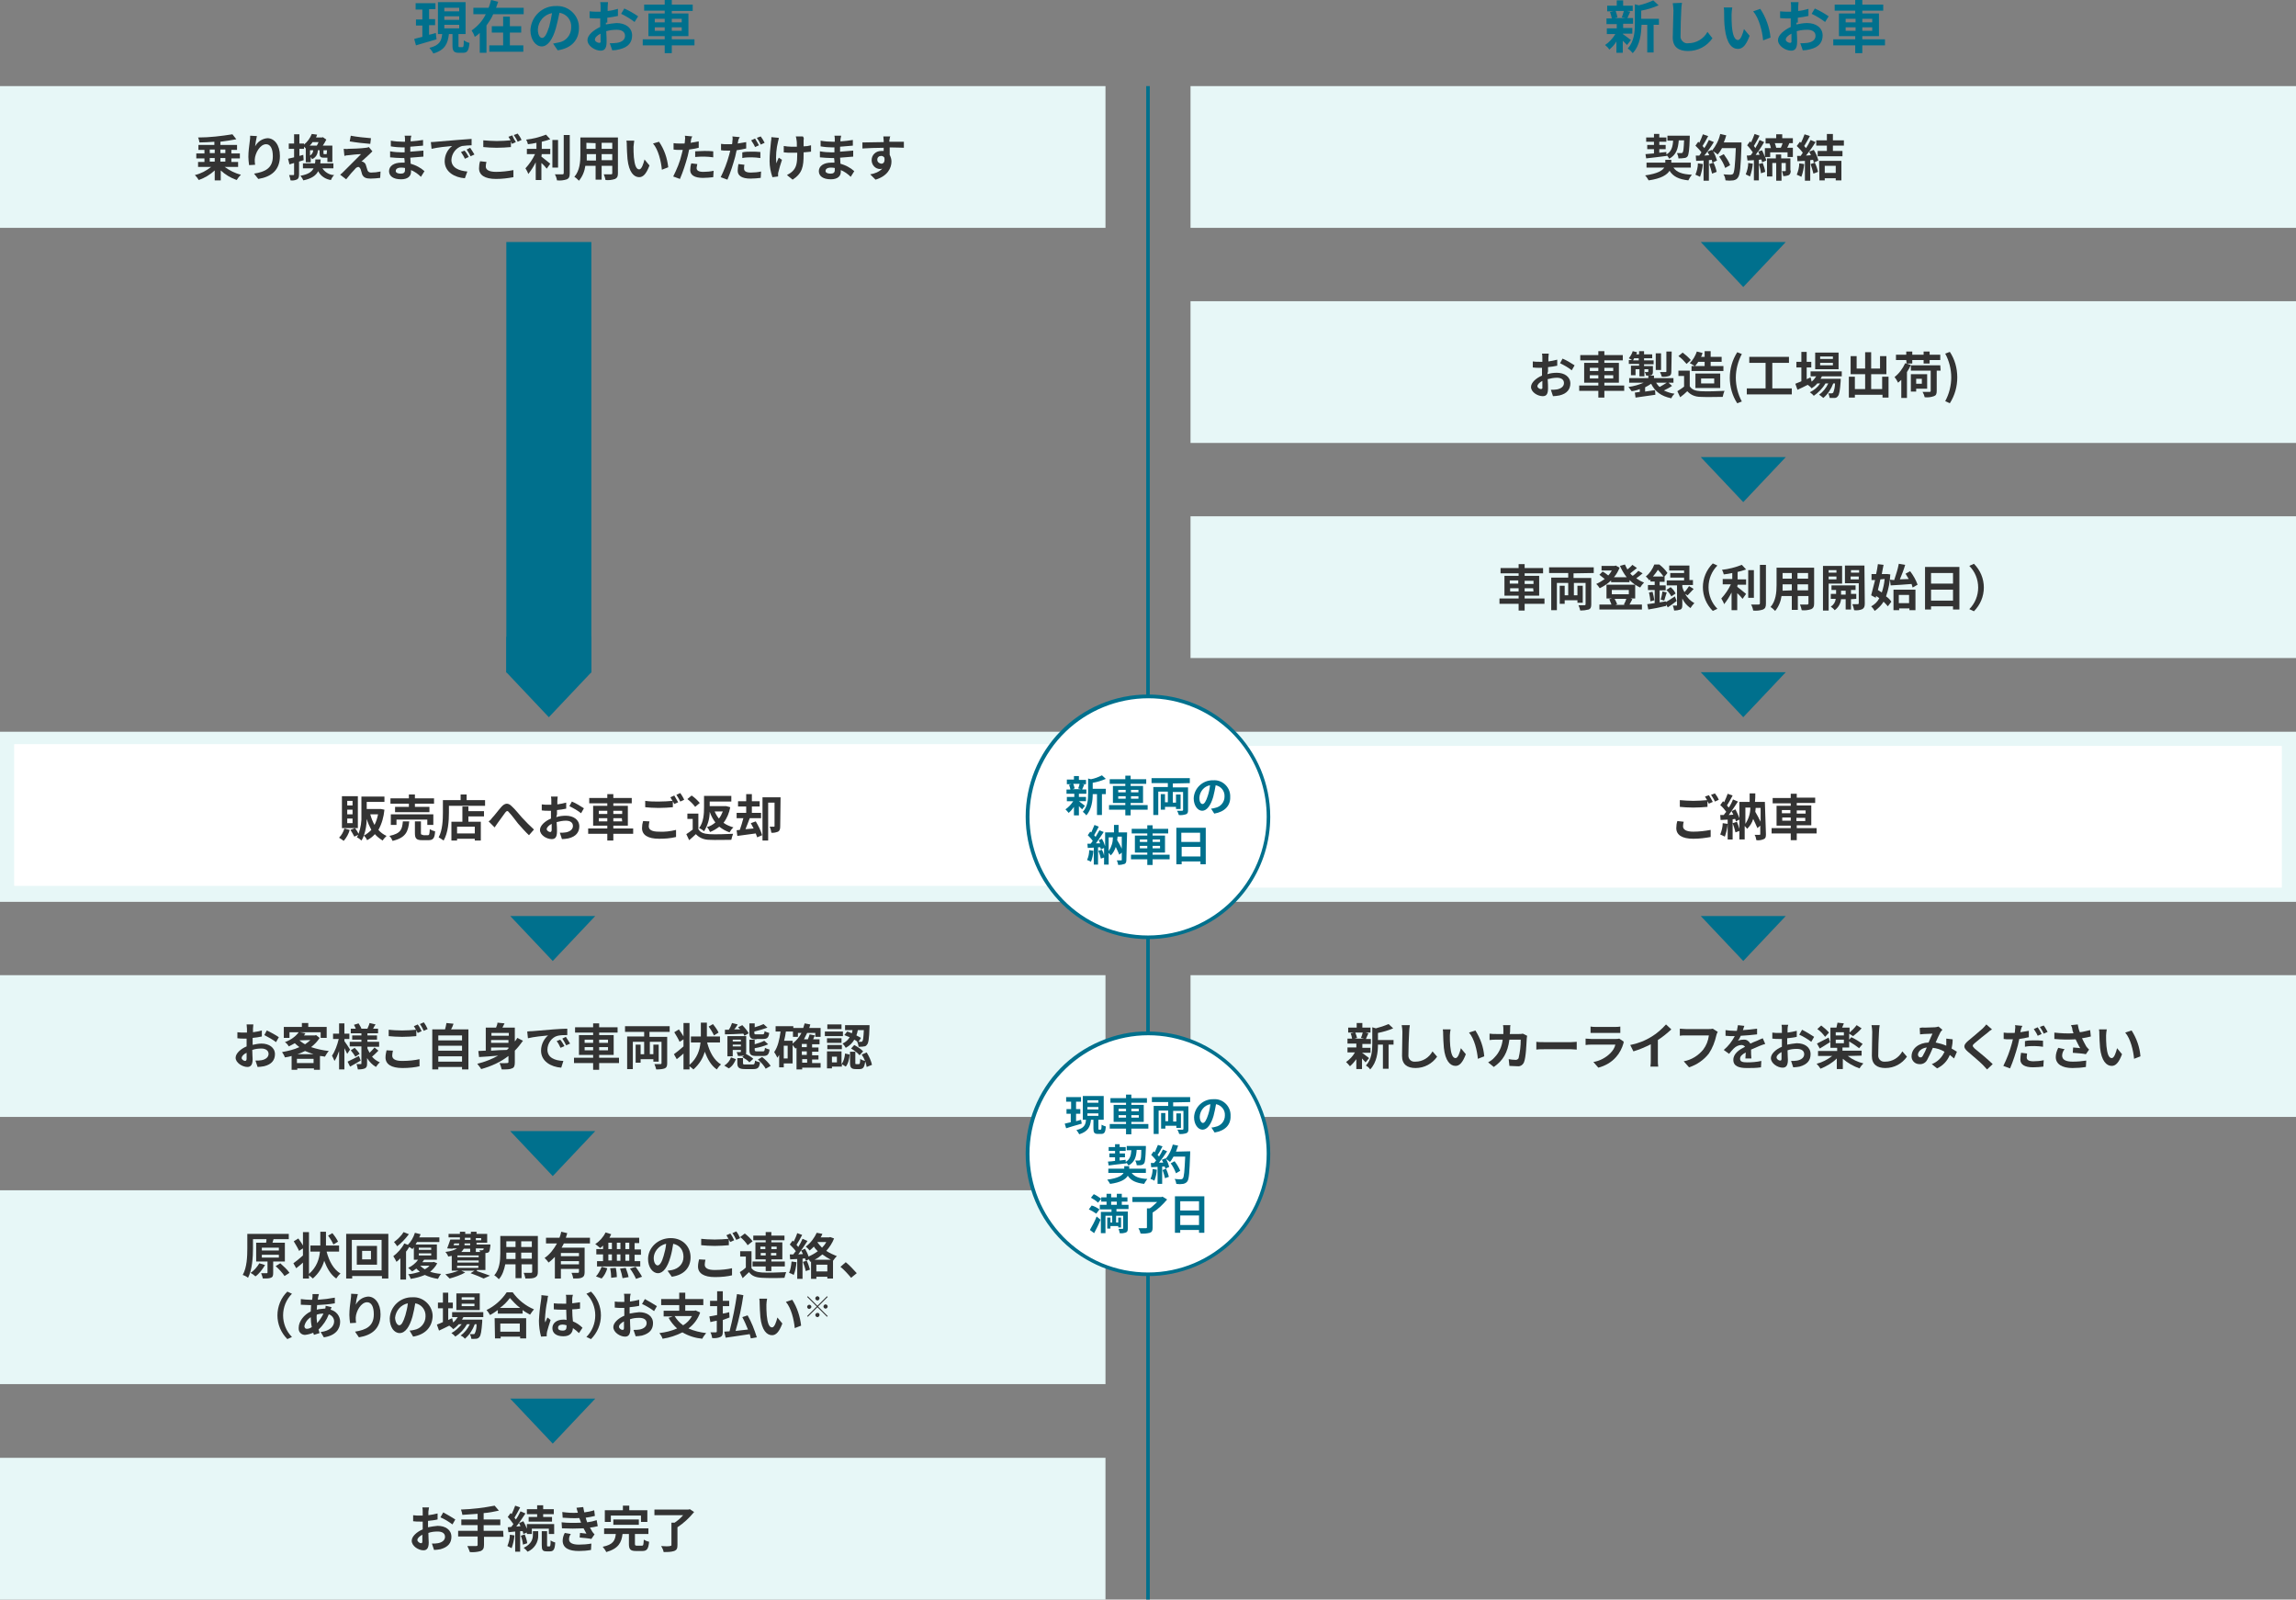 <?xml version="1.0" encoding="utf-8"?>
<!-- Generator: Adobe Illustrator 27.8.1, SVG Export Plug-In . SVG Version: 6.00 Build 0)  -->
<svg version="1.1" id="レイヤー_1" xmlns="http://www.w3.org/2000/svg" xmlns:xlink="http://www.w3.org/1999/xlink" x="0px"
	 y="0px" viewBox="0 0 648 451.4" style="enable-background:new 0 0 648 451.4;" xml:space="preserve">
<rect x="0" y="0" width="648" height="451.4" fill="#808080" stroke="none"/>
<style type="text/css">
	.st0{fill:#E7F7F7;}
	.st1{fill:#333333;}
	.st2{fill:#00708D;}
	.st3{fill:#FFFFFF;}
</style>
<rect y="206.5" class="st0" width="648" height="48"/>
<rect x="336" y="24.3" class="st0" width="312" height="40"/>
<rect y="24.3" class="st0" width="312" height="40"/>
<path class="st1" d="M63.4,47.1c1.4,1,2.9,1.8,4.6,2.2c-0.5,0.5-0.9,1-1.2,1.5c-1.7-0.6-3.2-1.5-4.5-2.7v2.8h-1.7v-2.8
	c-1.3,1.2-2.8,2.1-4.5,2.7c-0.3-0.5-0.7-1-1.1-1.4c1.7-0.4,3.2-1.2,4.6-2.3h-3.7v-1.4h1.8v-1h-2.3v-1.4h2.3v-1H56v-1.4h4.5V40
	c-1.4,0.1-2.9,0.2-4.2,0.2c-0.1-0.5-0.2-1-0.4-1.4c3.3,0,6.5-0.4,9.7-0.9l1.1,1.4c-1.5,0.3-3,0.5-4.5,0.7v0.9h4.7v1.4h-1.6v1h2.4
	v1.4h-2.4v1h1.9v1.4L63.4,47.1z M59.2,43.2h1.4v-1h-1.4L59.2,43.2z M59.2,45.6h1.4v-1h-1.4L59.2,45.6z M62.2,42.2v1h1.4v-1H62.2z
	 M63.6,44.6h-1.4v1h1.4V44.6z"/>
<path class="st1" d="M72,41.3c0.7-1.3,2-2.2,3.5-2.3c1.9,0,3.5,1.9,3.5,5c0,4-2.4,5.9-6.1,6.5L71.7,49c3.1-0.5,5.3-1.5,5.3-4.9
	c0-2.2-0.7-3.4-1.9-3.4c-1.7,0-3.1,2.5-3.2,4.3c0,0.5,0,1,0.1,1.5l-1.7,0.1c-0.1-0.8-0.2-1.6-0.2-2.3c0-1.5,0.2-3,0.4-4.5
	c0.1-0.5,0.1-1,0.1-1.5l1.9,0.1C72.3,39.4,72.1,40.4,72,41.3z"/>
<path class="st1" d="M85.7,45.2c-0.4,0.1-0.9,0.3-1.3,0.4v3.5c0,0.8-0.1,1.2-0.5,1.5c-0.6,0.3-1.3,0.4-1.9,0.3
	c-0.1-0.5-0.2-1-0.4-1.5c0.5,0,1,0,1.2,0s0.2-0.1,0.2-0.2V46c-0.5,0.1-0.9,0.3-1.3,0.4l-0.4-1.6c0.5-0.1,1.1-0.3,1.7-0.4V42h-1.5
	v-1.5h1.5v-2.6h1.5v2.6h1.3v0.3c1-0.8,1.7-1.8,2.2-3l1.5,0.2c-0.1,0.3-0.2,0.5-0.3,0.8h1.7l0.2-0.1l1,0.7c-0.3,0.6-0.6,1.1-1,1.7
	h2.7v4.6h-1.4v-1.2h-1c-1,0-1.2-0.3-1.2-1.3v-0.8h-0.5c0,1.1-0.6,2.1-1.6,2.5c-0.1-0.2-0.3-0.4-0.4-0.6v1.5h-1.4v-3.9
	c-0.2-0.2-0.3-0.3-0.5-0.5V42h-1.3v2l1.1-0.3L85.7,45.2z M91,47.5c0.7,1.1,2,1.9,3.3,1.9c-0.4,0.4-0.7,0.9-0.9,1.4
	c-1.5-0.2-2.9-1.1-3.6-2.5c-0.6,1.2-1.8,2.1-4.2,2.6c-0.2-0.5-0.5-0.9-0.8-1.3c2.2-0.4,3.2-1.1,3.7-2.1h-3v-1.4h3.4
	C89,45.8,89,45.4,89,45h1.5c0,0.4-0.1,0.8-0.1,1.1h3.7v1.4L91,47.5z M88.2,40.1c-0.2,0.4-0.5,0.7-0.8,1h2c0.2-0.3,0.4-0.7,0.5-1
	H88.2z M87.5,43.9c0.5-0.3,0.9-0.9,0.9-1.5h-0.9V43.9z M92.3,42.4h-1v0.8c0,0.2,0,0.3,0.2,0.3H92c0.2,0,0.2,0,0.2-0.1L92.3,42.4z"/>
<path class="st1" d="M104.3,43.5c-0.6,0.5-1.9,1.8-2.3,2.1c0.2,0,0.4,0,0.5,0.1c0.4,0.2,0.7,0.5,0.8,1c0.1,0.4,0.3,0.9,0.4,1.3
	c0.1,0.4,0.5,0.7,1,0.7c0.9,0,1.8-0.1,2.7-0.3l-0.1,1.8c-0.9,0.1-1.8,0.2-2.7,0.2c-1.3,0-2-0.3-2.4-1.2c-0.1-0.4-0.3-1.1-0.4-1.4
	c-0.2-0.5-0.5-0.7-0.7-0.7c-0.4,0.1-0.7,0.3-0.9,0.6c-0.5,0.5-1.5,1.6-2.5,2.9L96,49.3c0.3-0.2,0.6-0.5,1-0.9
	c0.7-0.7,3.6-3.6,4.9-4.9c-1,0-2.7,0.2-3.5,0.3c-0.5,0-0.9,0.1-1.2,0.2L97,42c0.4,0,0.9,0.1,1.3,0c0.7,0,3.8-0.1,5-0.3
	c0.3,0,0.5-0.1,0.8-0.2l1,1.2C104.8,43,104.5,43.3,104.3,43.5z M104.7,39l-0.2,1.6c-1.5-0.1-4.1-0.4-5.8-0.7l0.3-1.6
	C100.5,38.6,103.2,38.9,104.7,39L104.7,39z"/>
<path class="st1" d="M115.9,39.3c0,0.1,0,0.3,0,0.6c1.2-0.1,2.4-0.2,3.5-0.4l0,1.6c-0.9,0.1-2.2,0.2-3.6,0.3v1.4
	c1.4-0.1,2.6-0.2,3.7-0.3l0,1.7c-1.3,0.1-2.4,0.2-3.7,0.3c0,0.5,0.1,1.1,0.1,1.7c1.4,0.4,2.8,1.1,3.9,2.1l-1,1.6
	c-0.8-0.8-1.8-1.5-2.8-1.9c0,0.2,0,0.4,0,0.5c0,1.2-0.9,2.1-2.8,2.1c-2.2,0-3.4-0.9-3.4-2.3c0-1.4,1.3-2.4,3.5-2.4
	c0.3,0,0.6,0,0.9,0c0-0.4,0-0.9-0.1-1.3h-0.7c-0.8,0-2.4-0.1-3.3-0.2l0-1.7c1.1,0.2,2.2,0.3,3.4,0.3h0.7c0-0.5,0-1,0-1.4h-0.5
	c-1.1,0-2.3-0.1-3.4-0.3l0-1.6c1.1,0.2,2.3,0.3,3.5,0.3h0.5v-0.7c0-0.3,0-0.6-0.1-1h1.9C116,38.7,115.9,39,115.9,39.3z M113.1,49
	c0.7,0,1.2-0.2,1.2-1c0-0.2,0-0.3,0-0.6c-0.4-0.1-0.8-0.1-1.1-0.1c-1,0-1.5,0.4-1.5,0.9C111.6,48.6,112.1,49,113.1,49L113.1,49z"/>
<path class="st1" d="M123.1,40c1.2-0.1,3.5-0.3,6-0.5c1.4-0.1,3-0.2,4-0.3l0,1.8c-0.9,0-1.8,0.1-2.7,0.2c-1.7,0.5-2.9,2.1-3,3.9
	c0,2.3,2.2,3.1,4.5,3.3l-0.7,1.9c-2.9-0.2-5.7-1.8-5.7-4.8c0-1.7,0.8-3.3,2.1-4.3c-1.3,0.1-4.2,0.4-5.8,0.8l-0.2-1.9
	C122.3,40.1,122.9,40,123.1,40z M132.3,44.3l-1.1,0.5c-0.3-0.7-0.7-1.3-1.1-1.9l1-0.4C131.6,43,131.9,43.6,132.3,44.3z M133.9,43.6
	l-1.1,0.5c-0.3-0.7-0.7-1.3-1.1-1.9l1-0.5C133.2,42.4,133.5,43,133.9,43.6L133.9,43.6z"/>
<path class="st1" d="M137.1,47c0,0.9,0.9,1.5,2.9,1.5c1.7,0,3.3-0.2,4.9-0.5l0,2c-1.6,0.3-3.2,0.5-4.9,0.5c-3.2,0-4.8-1.1-4.8-3
	c0-0.7,0.1-1.4,0.3-2l1.8,0.2C137.2,46,137.1,46.5,137.1,47z M145.6,40.1l-1.1,0.5c-0.1-0.2-0.2-0.4-0.3-0.7v1.6
	c-1,0.1-2.7,0.2-4,0.2c-1.5,0-2.7-0.1-3.8-0.2v-1.9c1.3,0.1,2.5,0.2,3.8,0.2c1.3,0,2.8-0.1,3.9-0.2c-0.2-0.3-0.4-0.7-0.6-1l1.1-0.4
	C144.8,38.8,145.2,39.5,145.6,40.1L145.6,40.1z M147.2,39.5l-1.1,0.5c-0.3-0.7-0.7-1.3-1.1-1.9l1.1-0.4
	C146.5,38.2,146.9,38.8,147.2,39.5L147.2,39.5z"/>
<path class="st1" d="M152.8,44.2c0.7,0.5,2.1,1.7,2.5,2l-1,1.4c-0.3-0.4-0.9-1.1-1.5-1.6v4.8h-1.6v-5c-0.6,1.2-1.3,2.3-2.1,3.3
	c-0.2-0.6-0.5-1.1-0.8-1.6c1.1-1.2,2-2.5,2.7-4h-2.3V42h2.7v-1.7c-0.8,0.2-1.6,0.3-2.4,0.4c-0.1-0.5-0.3-0.9-0.5-1.3
	c1.9-0.2,3.8-0.7,5.6-1.4l1.2,1.3c-0.8,0.3-1.6,0.5-2.4,0.7V42h2.4v1.5h-2.4L152.8,44.2z M157.5,47.3h-1.6v-7.8h1.6V47.3z
	 M160.8,38.1v10.8c0,1-0.2,1.4-0.8,1.7c-0.9,0.3-1.8,0.4-2.8,0.3c-0.1-0.6-0.3-1.2-0.6-1.7c0.9,0,1.8,0,2.1,0c0.3,0,0.4-0.1,0.4-0.4
	V38.1L160.8,38.1z"/>
<path class="st1" d="M174.4,48.9c0,0.9-0.2,1.3-0.8,1.6c-0.9,0.3-1.8,0.4-2.7,0.3c-0.1-0.6-0.3-1.1-0.5-1.6c0.8,0,1.7,0,2,0
	s0.4-0.1,0.4-0.3v-2.1h-3v3.9h-1.7v-3.9h-2.9c-0.2,1.5-0.8,3-1.8,4.2c-0.4-0.4-0.8-0.8-1.3-1.1c1.5-1.7,1.7-4.2,1.7-6.1v-5h10.6
	L174.4,48.9z M168.2,45.2v-1.7h-2.6v0.3c0,0.4,0,1,0,1.5H168.2z M165.5,40.3V42h2.6v-1.6L165.5,40.3z M172.8,40.3h-3V42h3V40.3z
	 M172.8,45.2v-1.7h-3v1.7H172.8z"/>
<path class="st1" d="M178.8,41.4c0,0.9,0,2,0.1,3c0.2,2,0.6,3.4,1.5,3.4c0.7,0,1.2-1.6,1.5-2.8l1.4,1.7c-0.9,2.4-1.8,3.3-2.9,3.3
	c-1.5,0-2.9-1.4-3.3-5.1c-0.1-1.3-0.2-2.9-0.2-3.8c0-0.5,0-1-0.1-1.4l2.2,0C178.9,40.2,178.9,40.8,178.8,41.4z M188.6,47.2l-1.8,0.7
	c-0.2-2.3-1-5.7-2.5-7.4L186,40C187.5,42.2,188.3,44.6,188.6,47.2L188.6,47.2z"/>
<path class="st1" d="M195,39.8c0,0.2-0.1,0.3-0.1,0.5c0.8-0.1,1.6-0.3,2.3-0.4v1.8c-0.9,0.2-1.8,0.4-2.7,0.5
	c-0.1,0.6-0.3,1.2-0.4,1.8c-0.6,2.2-1.3,4.4-2.2,6.5l-1.9-0.7c1-2,1.9-4.1,2.4-6.3c0.1-0.4,0.2-0.8,0.3-1.2c-0.3,0-0.6,0-0.9,0
	c-0.7,0-1.2,0-1.7-0.1l0-1.8c0.6,0.1,1.2,0.1,1.8,0.1c0.4,0,0.8,0,1.3,0c0.1-0.3,0.1-0.6,0.1-0.8c0.1-0.5,0.1-0.9,0-1.4l2.1,0.2
	C195.1,38.9,195,39.5,195,39.8z M196.6,47.4c0,0.6,0.4,1.1,1.9,1.1c1,0,2-0.1,2.9-0.3l-0.1,1.8c-0.9,0.1-1.9,0.2-2.9,0.2
	c-2.4,0-3.6-0.8-3.6-2.2c0-0.6,0.1-1.3,0.3-1.9l1.7,0.2C196.7,46.6,196.7,47,196.6,47.4L196.6,47.4z M198.8,42.6
	c0.8,0,1.6,0,2.5,0.1l0,1.7c-0.8-0.1-1.6-0.2-2.4-0.2c-0.9,0-1.8,0-2.7,0.1v-1.6C196.9,42.7,197.9,42.6,198.8,42.6z"/>
<path class="st1" d="M208.3,40c0,0.2-0.1,0.3-0.1,0.5c0.8-0.1,1.6-0.3,2.4-0.4v1.8c-0.9,0.2-1.8,0.4-2.7,0.5
	c-0.1,0.6-0.3,1.2-0.4,1.8c-0.6,2.2-1.3,4.4-2.2,6.5l-1.9-0.7c1-2,1.8-4.1,2.4-6.3c0.1-0.4,0.2-0.8,0.3-1.2c-0.3,0-0.6,0-0.9,0
	c-0.7,0-1.2,0-1.7-0.1l0-1.8c0.6,0.1,1.2,0.1,1.8,0.1c0.4,0,0.8,0,1.3,0c0.1-0.3,0.1-0.6,0.1-0.8c0.1-0.5,0.1-1,0-1.4l2.1,0.2
	C208.5,39.1,208.3,39.7,208.3,40z M210,47.6c0,0.6,0.4,1.1,1.9,1.1c1,0,2-0.1,2.9-0.3l-0.1,1.8c-0.9,0.1-1.9,0.2-2.9,0.2
	c-2.4,0-3.6-0.8-3.6-2.2c0-0.6,0.1-1.3,0.2-1.9l1.7,0.2C210,46.8,210,47.2,210,47.6L210,47.6z M212.1,42.8c0.8,0,1.6,0,2.5,0.1
	l0,1.7c-0.8-0.1-1.6-0.2-2.4-0.2c-0.9,0-1.8,0-2.7,0.2v-1.6C210.3,42.8,211.2,42.8,212.1,42.8L212.1,42.8z M214.2,41l-1.1,0.5
	c-0.3-0.7-0.7-1.3-1.1-1.9l1.1-0.5C213.5,39.7,213.8,40.3,214.2,41L214.2,41z M215.8,40.3l-1.1,0.5c-0.3-0.7-0.7-1.3-1.1-1.9
	l1.1-0.4C215.1,39,215.5,39.7,215.8,40.3L215.8,40.3z"/>
<path class="st1" d="M219.6,39.9c-0.5,2-0.7,4.1-0.5,6.2c0.2-0.4,0.4-1.1,0.7-1.6l0.9,0.6c-0.4,1.1-0.7,2.3-1,3.4
	c-0.1,0.2-0.1,0.5-0.1,0.7c0,0.1,0,0.4,0,0.6l-1.6,0.2c-0.5-1.5-0.8-3-0.8-4.5c0-1.9,0.2-3.7,0.4-5.6c0.1-0.4,0.1-0.8,0.1-1.2
	l2.1,0.2C219.8,39.2,219.7,39.5,219.6,39.9z M226.8,39.5v1.8c0.7,0,1.4-0.1,2.1-0.3l0,1.8c-0.6,0.1-1.3,0.1-2.1,0.2v0.6
	c0,3.3-0.3,5.3-3.1,7.1l-1.6-1.3c0.6-0.3,1.2-0.7,1.6-1.1c1.1-1.1,1.3-2.4,1.3-4.7v-0.5c-0.5,0-1.1,0-1.6,0c-0.6,0-1.5,0-2.2-0.1
	v-1.8c0.7,0.1,1.4,0.2,2.1,0.2c0.5,0,1.1,0,1.6,0c0-0.8,0-1.5-0.1-1.9c0-0.3-0.1-0.6-0.2-1h2C226.9,38.9,226.9,39.2,226.8,39.5
	L226.8,39.5z"/>
<path class="st1" d="M237.2,39.3c0,0.1,0,0.3,0,0.6c1.2-0.1,2.4-0.2,3.5-0.4l0,1.6c-0.9,0.1-2.2,0.2-3.6,0.3v1.4
	c1.4-0.1,2.6-0.2,3.7-0.3l0,1.7c-1.3,0.1-2.4,0.2-3.7,0.3c0,0.5,0.1,1.1,0.1,1.7c1.4,0.4,2.8,1.1,3.9,2.1l-1,1.6
	c-0.8-0.8-1.8-1.5-2.8-1.9c0,0.2,0,0.4,0,0.5c0,1.2-0.9,2.1-2.8,2.1c-2.2,0-3.4-0.9-3.4-2.3c0-1.4,1.3-2.4,3.5-2.4
	c0.3,0,0.6,0,0.9,0c0-0.4,0-0.9-0.1-1.3h-0.7c-0.8,0-2.4-0.1-3.3-0.2l0-1.7c1.1,0.2,2.2,0.3,3.4,0.3h0.7c0-0.5,0-1,0-1.4H235
	c-1.1,0-2.3-0.1-3.4-0.3l0-1.6c1.1,0.2,2.3,0.3,3.5,0.3h0.5v-0.7c0-0.3,0-0.6-0.1-1h1.9C237.3,38.7,237.3,39,237.2,39.3z M234.4,49
	c0.7,0,1.2-0.2,1.2-1c0-0.2,0-0.3,0-0.6c-0.4-0.1-0.8-0.1-1.1-0.1c-1,0-1.5,0.4-1.5,0.9C232.9,48.6,233.4,49,234.4,49z"/>
<path class="st1" d="M251,39.6c0,0.1,0,0.3,0,0.4c1.4,0,3.3,0,4.1,0l0,1.7c-0.8,0-2.1-0.1-4-0.1c0,0.7,0,1.5,0,2.1
	c0.3,0.6,0.5,1.2,0.5,1.9c0,1.8-1.1,4.1-4.5,5.1l-1.5-1.5c1.3-0.2,2.5-0.7,3.4-1.6c-0.2,0-0.4,0.1-0.6,0.1c-1.4,0-2.4-1.2-2.4-2.5
	c0,0,0,0,0,0c0-1.5,1.2-2.6,2.7-2.6c0,0,0.1,0,0.1,0c0.2,0,0.4,0,0.6,0c0-0.3,0-0.6,0-0.9c-2.1,0-4.3,0.1-6,0.2l0-1.7
	c1.6,0,4.1-0.1,6-0.1c0-0.2,0-0.3,0-0.4c0-0.4-0.1-0.8-0.1-1.2h2C251.1,38.6,251.1,39.4,251,39.6z M248.7,46.2
	c0.6,0,1.1-0.4,0.9-1.7c-0.2-0.3-0.5-0.5-0.9-0.5c-0.6,0-1.1,0.4-1.1,1c0,0,0,0.1,0,0.1C247.6,45.7,248.1,46.1,248.7,46.2
	C248.7,46.2,248.7,46.2,248.7,46.2z"/>
<path class="st1" d="M472.3,47.3c0.9,1.3,2.5,1.9,5.2,2c-0.4,0.5-0.7,1-1,1.6c-2.7-0.3-4.3-1.1-5.3-2.7c-0.7,1.1-2.3,2.2-5.9,2.7
	c-0.3-0.5-0.6-1-1-1.4c3.6-0.5,4.9-1.4,5.4-2.2h-5v-1.4h5.3v-0.8h1.7v0.8h5.5v1.4L472.3,47.3z M464.4,43.5c0.7-0.1,1.5-0.1,2.4-0.2
	v-1.2h-1.9v-1.2h1.9V40h-2.2v-1.2h2.2v-1h1.5v1h2V40h-2v0.9h1.8v1.2h-1.8v1c0.7-0.1,1.3-0.1,2-0.2l0,0.7c1.4-0.8,1.8-2.1,1.9-3.9
	h-1.6v-1.4h6.3c0,0,0,0.4,0,0.6c-0.1,3.4-0.3,4.7-0.6,5.2c-0.2,0.3-0.6,0.5-1,0.5c-0.5,0.1-1,0.1-1.6,0.1c0-0.5-0.2-1-0.4-1.5
	c0.5,0,1,0,1.2,0c0.2,0,0.3,0,0.4-0.2c0.2-0.2,0.3-1.1,0.4-3.4h-1.5c-0.2,2.4-0.7,4.1-2.7,5.2c-0.2-0.4-0.4-0.7-0.7-1v0.2
	c-2.1,0.3-4.2,0.5-5.8,0.7L464.4,43.5z"/>
<path class="st1" d="M480.6,46.3c-0.1,1.2-0.4,2.5-0.8,3.6c-0.4-0.2-0.8-0.4-1.3-0.6c0.4-1,0.7-2.1,0.7-3.2L480.6,46.3z M491.5,40.2
	c0,0,0,0.6,0,0.8c-0.2,6.1-0.4,8.3-1,9.1c-0.3,0.5-0.8,0.7-1.3,0.8c-0.7,0.1-1.5,0.1-2.2,0c-0.1-0.6-0.2-1.2-0.6-1.7
	c0.9,0.1,1.7,0.1,2.1,0.1c0.2,0,0.4-0.1,0.6-0.2c0.4-0.4,0.6-2.5,0.8-7.3H486c-0.3,0.6-0.7,1.2-1.2,1.8c-0.4-0.3-0.9-0.7-1.3-0.9
	c0.5,0.8,0.8,1.7,1.1,2.6l-1.3,0.6c-0.1-0.3-0.1-0.5-0.2-0.8l-0.8,0.1v5.8h-1.5v-5.7l-2.1,0.1l-0.1-1.5l1,0c0.2-0.3,0.4-0.6,0.6-0.9
	c-0.5-0.7-1.1-1.3-1.7-1.9l0.8-1.1l0.3,0.3c0.4-0.8,0.7-1.6,1-2.4l1.5,0.5c-0.5,1-1.1,2-1.6,2.8c0.2,0.2,0.4,0.4,0.5,0.6
	c0.5-0.7,0.9-1.5,1.3-2.3l1.4,0.6c-0.8,1.3-1.7,2.6-2.7,3.8l1.4-0.1c-0.2-0.3-0.3-0.7-0.5-1l1.2-0.5l0.1,0.2
	c1.1-1.4,1.9-2.9,2.3-4.7l1.7,0.4c-0.2,0.7-0.4,1.3-0.7,2L491.5,40.2z M483.6,45.9c0.4,0.8,0.7,1.7,0.9,2.6l-1.3,0.5
	c-0.2-0.9-0.5-1.8-0.8-2.7L483.6,45.9z M486.9,47.4c-0.4-1.2-1-2.2-1.7-3.2l1.3-0.7c0.7,1,1.4,2,1.8,3.1L486.9,47.4z"/>
<path class="st1" d="M494.7,46.2c-0.1,1.2-0.4,2.5-0.8,3.6c-0.4-0.2-0.8-0.4-1.2-0.6c0.4-1,0.7-2.1,0.7-3.2L494.7,46.2z M506,41.7
	v2.6h-1.5V43h-4.9v1.3h-1.4c0.1,0.3,0.2,0.7,0.3,1l-1.2,0.5c0-0.3-0.1-0.5-0.2-0.8l-0.7,0.1v5.8h-1.4v-5.7l-1.8,0.1l-0.2-1.4
	c0.3,0,0.7,0,1.1-0.1c0.2-0.3,0.4-0.5,0.6-0.8c-0.5-0.7-1-1.4-1.6-2l0.8-1.1c0.1,0.1,0.2,0.2,0.3,0.3c0.4-0.8,0.7-1.6,1-2.4l1.4,0.5
	c-0.5,1-1.1,2.1-1.6,2.9c0.2,0.2,0.3,0.4,0.4,0.6c0.5-0.8,0.9-1.6,1.2-2.3l1.3,0.6c-0.5,0.9-1.1,1.8-1.7,2.7l1.1-0.4
	c0.3,0.6,0.6,1.3,0.8,1.9v-2.5h1.7c-0.1-0.5-0.2-0.9-0.4-1.3l0.1,0h-1.2V39h3v-1.1h1.7V39h3v1.4h-1c-0.2,0.5-0.4,1-0.6,1.3L506,41.7
	z M496.6,43.7c-0.1-0.3-0.3-0.7-0.4-1c-0.3,0.4-0.5,0.7-0.7,1L496.6,43.7z M497.5,46c0.3,0.8,0.6,1.7,0.7,2.5l-1.2,0.4
	c-0.1-0.9-0.3-1.7-0.6-2.6L497.5,46z M505.4,48.1c0,0.6-0.1,1-0.5,1.3c-0.5,0.2-1,0.3-1.6,0.3c-0.1-0.5-0.2-1-0.4-1.4
	c0.3,0,0.6,0,0.9,0c0.1,0,0.2,0,0.2-0.2v-2.1h-1.2v5h-1.5v-5h-1.1v3.8h-1.5v-5.1h2.5v-1.1h1.5v1.1h2.6V48.1z M500.9,40.4
	c0.2,0.4,0.3,0.9,0.4,1.3h1.3c0.2-0.4,0.4-0.9,0.5-1.3H500.9z"/>
<path class="st1" d="M509.2,46.3c-0.1,1.2-0.4,2.5-0.8,3.6c-0.4-0.2-0.8-0.4-1.3-0.6c0.4-1,0.7-2.1,0.7-3.2L509.2,46.3z M511.9,42.3
	c0.6,0.9,1,1.9,1.3,3l-1.3,0.6c0-0.2-0.1-0.5-0.2-0.8l-0.8,0.1v5.8h-1.5v-5.6c-0.8,0-1.5,0.1-2.1,0.1l-0.1-1.5l1,0
	c0.2-0.3,0.4-0.6,0.6-0.9c-0.5-0.7-1.1-1.3-1.7-1.9L508,40l0.3,0.3c0.4-0.8,0.7-1.6,1-2.4l1.5,0.5c-0.5,1-1.1,2-1.6,2.8
	c0.2,0.2,0.3,0.4,0.5,0.6c0.5-0.7,0.9-1.5,1.3-2.3l1.4,0.6c-0.8,1.3-1.7,2.6-2.7,3.8l1.4-0.1c-0.2-0.3-0.3-0.7-0.5-1L511.9,42.3z
	 M512.2,45.9c0.4,0.8,0.7,1.7,0.9,2.6l-1.3,0.5c-0.2-0.9-0.5-1.8-0.8-2.7L512.2,45.9z M517.3,41.1v1.5h2.7v1.5h-7v-1.5h2.6v-1.5h-3
	v-1.5h3v-1.8h1.7v1.8h3.1v1.5H517.3z M513.4,45.4h6.3v5.5h-1.6v-0.6H515v0.6h-1.5L513.4,45.4z M515,46.8v2h3.1v-2H515z"/>
<rect x="142.9" y="68.3" class="st2" width="24" height="121.5"/>
<path class="st2" d="M142.9,189.7v-10h24v10l-12,12.7L142.9,189.7z"/>
<path class="st2" d="M324.5,451.4h-1V24.3h1V451.4z"/>
<path class="st2" d="M480,68.3h24L492,81L480,68.3z"/>
<rect x="336" y="85" class="st0" width="312" height="40"/>
<path class="st2" d="M480,129h24l-12,12.7L480,129z"/>
<rect x="336" y="145.7" class="st0" width="312" height="40"/>
<path class="st1" d="M435.9,170.4h-5.6v1.9h-1.7v-1.9h-5.4v-1.5h5.4v-0.8h-4v-5.6h4v-0.7h-5.1v-1.5h5.1v-1.1h1.7v1.1h5.2v1.5h-5.2
	v0.7h4.1v5.6h-4.1v0.8h5.6L435.9,170.4z M426.1,164.7h2.4v-0.9h-2.4V164.7z M428.6,166.8V166h-2.4v0.9H428.6z M430.3,163.9v0.9h2.5
	v-0.9H430.3z M432.7,166h-2.4v0.9h2.5L432.7,166z"/>
<path class="st1" d="M444.1,161.8v1.3h5v7.5c0,0.8-0.2,1.2-0.7,1.4c-0.8,0.2-1.6,0.3-2.4,0.3c-0.1-0.5-0.3-1-0.5-1.5
	c0.7,0,1.5,0,1.7,0c0.2,0,0.3-0.1,0.3-0.3v-6h-3.3v3.5h1v-2.7h1.5v4.8h-1.5v-0.7h-3.6v1h-1.4v-5.1h1.4v2.7h1v-3.5h-3.2v7.7h-1.6
	v-9.2h4.8v-1.3h-5.4v-1.6h12.6v1.6L444.1,161.8z"/>
<path class="st1" d="M463.6,161.8c-0.6,0.5-1.2,1-1.8,1.4c0.7,0.5,1.4,0.9,2.2,1.2c-0.4,0.4-0.8,0.9-1.1,1.4c-1.1-0.5-2.1-1.2-3-2.1
	v0.6h-5.2v-0.5c-0.9,0.9-2,1.6-3.2,2.2c-0.3-0.4-0.6-0.9-1-1.2c0.9-0.4,1.7-0.9,2.4-1.4c-0.5-0.4-1-0.8-1.5-1.2l0.9-0.9
	c0.6,0.3,1.1,0.7,1.6,1.1c0.4-0.4,0.7-0.9,1-1.4h-2.9v-1.3h3.7l0.3-0.1l1.1,0.6c-0.4,1-0.9,1.9-1.6,2.7h3.6c-0.8-1-1.4-2.1-1.9-3.2
	l1.4-0.4c0.2,0.5,0.5,1,0.7,1.4c0.5-0.4,1-0.8,1.4-1.3l1.3,0.9c-0.6,0.5-1.3,1-1.9,1.5c0.2,0.3,0.4,0.5,0.7,0.7
	c0.6-0.4,1.1-0.9,1.6-1.4L463.6,161.8z M460.7,169.1c-0.3,0.6-0.6,1.1-0.8,1.5h3.5v1.4h-12v-1.4h3.4c-0.2-0.5-0.4-1-0.6-1.5l0.7-0.2
	h-1.5v-3.9h8.1v3.9h-1.3L460.7,169.1z M454.9,167.7h4.8v-1.2h-4.8L454.9,167.7z M455.7,169c0.3,0.5,0.5,1,0.7,1.5l-0.5,0.2h2.8
	l-0.4-0.1c0.3-0.5,0.5-1,0.7-1.6H455.7z"/>
<path class="st1" d="M470.2,169.9c0.7-0.4,1.6-1,2.5-1.6l0.5,1.3c-0.8,0.6-1.7,1.3-2.5,1.8l-0.5-0.8l0,0.4c-1.7,0.4-3.6,0.8-5,1
	l-0.3-1.5c0.6-0.1,1.3-0.2,2.1-0.3v-3.7h-1.9v-1.4h1.9v-1h-1.2v-0.6c-0.1,0.1-0.2,0.2-0.3,0.3c-0.3-0.4-0.6-0.8-1-1.1
	c1.1-0.9,1.9-2.1,2.4-3.4h1.4c0.9,0.7,1.7,1.5,2.3,2.4l-0.9,1.1h0.1v1.4h-1.4v1h1.7v1.4h-1.7v3.4l1.7-0.3L470.2,169.9z M466.4,167
	c0.2,0.8,0.4,1.6,0.5,2.4l-1.1,0.3c-0.1-0.8-0.2-1.7-0.4-2.5L466.4,167z M469.5,162.7c-0.5-0.7-1-1.3-1.6-1.9
	c-0.4,0.7-0.9,1.3-1.4,1.9H469.5z M468.7,169.2c0.2-0.7,0.4-1.5,0.5-2.3l1.2,0.3c-0.3,0.8-0.5,1.7-0.7,2.3L468.7,169.2z
	 M475.6,167.6c0.6,1.1,1.5,2,2.6,2.6c-0.4,0.4-0.8,0.9-1.1,1.4c-1-0.7-1.8-1.6-2.3-2.7v1.8c0,0.7-0.1,1.1-0.5,1.3
	c-0.6,0.2-1.2,0.3-1.8,0.3c-0.1-0.5-0.2-1-0.4-1.4c0.4,0,0.8,0,1,0s0.2,0,0.2-0.2v-5.5h-2.9v-1.4h4.9V163h-3.9v-1.3h3.9V161h-4.2
	v-1.4h5.7v4.1h1v1.4h-3v0.5c0.1,0.5,0.3,1,0.6,1.5c0.5-0.5,0.9-1.1,1.3-1.7l1.3,0.8c-0.6,0.6-1.2,1.3-1.7,1.8L475.6,167.6z
	 M471.5,165.7c0.6,0.5,1.1,1.1,1.4,1.8l-1.2,0.8c-0.4-0.7-0.8-1.3-1.4-1.8L471.5,165.7z"/>
<path class="st1" d="M483.4,159l1.3,0.6c-1.6,1.6-2.5,3.8-2.5,6.1c0,2.3,0.9,4.5,2.5,6.1l-1.3,0.6c-1.8-1.8-2.8-4.2-2.8-6.7
	C480.6,163.2,481.6,160.8,483.4,159z"/>
<path class="st1" d="M490.3,165.6c0.7,0.5,2.1,1.7,2.5,2l-1,1.4c-0.3-0.4-0.9-1.1-1.5-1.6v4.8h-1.6v-5c-0.6,1.2-1.3,2.3-2.1,3.3
	c-0.2-0.6-0.5-1.1-0.8-1.6c1.1-1.2,2-2.5,2.7-4h-2.3v-1.5h2.7v-1.7c-0.8,0.2-1.6,0.3-2.4,0.4c-0.1-0.5-0.3-0.9-0.5-1.3
	c1.9-0.2,3.8-0.7,5.6-1.4l1.2,1.3c-0.8,0.3-1.6,0.5-2.4,0.7v2.1h2.4v1.5h-2.4L490.3,165.6z M495,168.7h-1.6v-7.8h1.6V168.7z
	 M498.4,159.5v10.8c0,1-0.2,1.4-0.8,1.7c-0.9,0.3-1.8,0.4-2.8,0.3c-0.1-0.6-0.3-1.2-0.6-1.7c0.9,0,1.8,0,2.1,0
	c0.3,0,0.4-0.1,0.4-0.4v-10.8H498.4z"/>
<path class="st1" d="M512,170.3c0,0.9-0.2,1.3-0.8,1.6c-0.9,0.3-1.8,0.4-2.7,0.3c-0.1-0.6-0.3-1.1-0.5-1.6c0.8,0,1.7,0,2,0
	s0.4-0.1,0.4-0.3v-2.1h-3v3.9h-1.7v-3.9h-2.9c-0.2,1.5-0.8,3-1.8,4.2c-0.4-0.4-0.8-0.8-1.3-1.1c1.5-1.7,1.7-4.2,1.7-6.1v-5H512
	L512,170.3z M505.7,166.6v-1.7h-2.6v0.3c0,0.4,0,1,0,1.5L505.7,166.6z M503.1,161.7v1.6h2.6v-1.6H503.1z M510.3,161.7h-3v1.6h3
	L510.3,161.7z M510.3,166.6v-1.7h-3v1.7L510.3,166.6z"/>
<path class="st1" d="M516.1,164.7v7.6h-1.6v-12.6h5.4v5H516.1z M516.1,160.9v0.7h2.2v-0.7H516.1z M518.3,163.5v-0.8h-2.2v0.8H518.3z
	 M522.4,169.1v2.9h-1.5v-2.9h-1.3c-0.1,1.2-0.8,2.4-1.8,3.1c-0.3-0.4-0.7-0.7-1.1-1c0.8-0.5,1.3-1.3,1.4-2.2h-1.4v-1.4h1.5v-1.1
	h-1.3v-1.3h6.8v1.3h-1.3v1.1h1.5v1.4L522.4,169.1z M520.9,167.8v-1.1h-1.3v1.1H520.9z M526.3,170.3c0,0.9-0.2,1.3-0.7,1.6
	c-0.7,0.3-1.5,0.4-2.3,0.3c-0.1-0.6-0.3-1.1-0.5-1.7c0.6,0,1.3,0,1.5,0c0.2,0,0.3-0.1,0.3-0.3v-5.6h-3.9v-5h5.5L526.3,170.3z
	 M522.4,160.9v0.7h2.3v-0.7H522.4z M524.6,163.5v-0.8h-2.3v0.8H524.6z"/>
<path class="st1" d="M533.5,162.1c-0.1,2.1-0.5,4.2-1.2,6.2c0.6,0.4,1.1,0.9,1.5,1.5l-1,1.3c-0.4-0.5-0.8-0.9-1.2-1.3
	c-0.6,1-1.5,1.9-2.5,2.6c-0.3-0.5-0.6-0.9-1-1.3c1-0.5,1.8-1.3,2.3-2.3c-0.3-0.2-0.6-0.4-0.9-0.6l-0.1,0.5l-1.3-0.7
	c0.3-1.1,0.7-2.7,1.1-4.3h-1V162h1.3c0.2-1,0.4-1.9,0.5-2.8l1.6,0.2c-0.2,0.8-0.3,1.7-0.5,2.6h1.3l0.3,0L533.5,162.1z M530.7,163.5
	c-0.2,1.1-0.5,2.1-0.7,3c0.4,0.2,0.7,0.5,1.1,0.7c0.4-1.2,0.7-2.5,0.8-3.8L530.7,163.5z M534.6,163.7c0.5-1.5,1-3,1.3-4.6l1.8,0.3
	c-0.4,1.4-1,2.9-1.5,4.1c0.8,0,1.7-0.1,2.5-0.1c-0.3-0.5-0.6-1-0.9-1.5l1.3-0.7c0.9,1.2,1.6,2.4,2.1,3.8l-1.4,0.8
	c-0.1-0.3-0.2-0.7-0.3-1c-2.1,0.2-4.3,0.3-5.9,0.4l-0.2-1.6L534.6,163.7z M534.4,166.4h6.2v5.8h-1.7v-0.5h-2.9v0.5h-1.6V166.4z
	 M535.9,167.9v2.3h2.9v-2.3H535.9z"/>
<path class="st1" d="M553,160v12h-1.8v-0.9H545v0.9h-1.7V160L553,160z M545,161.7v3h6.2v-3H545z M551.2,169.5v-3.1H545v3.1H551.2z"
	/>
<path class="st1" d="M557.1,172.5l-1.3-0.6c1.6-1.6,2.5-3.8,2.5-6.1c0-2.3-0.9-4.5-2.5-6.1l1.3-0.6c1.8,1.8,2.8,4.2,2.8,6.7
	C559.9,168.3,558.9,170.7,557.1,172.5z"/>
<path class="st2" d="M480,189.7h24l-12,12.7L480,189.7z"/>
<rect x="336" y="210.5" class="st3" width="308" height="40"/>
<path class="st1" d="M475,233.2c0,0.9,0.9,1.5,2.9,1.5c1.7,0,3.3-0.2,4.9-0.5l0,2c-1.6,0.3-3.2,0.5-4.9,0.5c-3.2,0-4.8-1.1-4.8-3
	c0-0.7,0.1-1.4,0.3-2l1.8,0.2C475.1,232.2,475,232.7,475,233.2z M483.4,226.3l-1.1,0.5c-0.1-0.2-0.2-0.4-0.4-0.7v1.6
	c-1,0.1-2.7,0.2-4,0.2c-1.5,0-2.7-0.1-3.8-0.2v-1.9c1.3,0.1,2.5,0.2,3.8,0.2c1.3,0,2.8-0.1,3.9-0.2c-0.2-0.3-0.4-0.7-0.6-1l1.1-0.4
	C482.7,225,483.1,225.7,483.4,226.3z M485.1,225.7l-1.1,0.5c-0.3-0.7-0.7-1.3-1.1-1.9l1.1-0.4C484.4,224.4,484.8,225,485.1,225.7z"
	/>
<path class="st1" d="M487.6,232.5c-0.1,1.2-0.4,2.5-0.8,3.6c-0.4-0.2-0.8-0.4-1.3-0.6c0.4-1,0.7-2.1,0.7-3.2L487.6,232.5z
	 M498.4,235.4c0,0.8-0.1,1.2-0.6,1.4c-0.7,0.3-1.4,0.4-2.1,0.3c-0.1-0.5-0.2-1.1-0.5-1.5c0.6,0,1.2,0,1.4,0s0.2-0.1,0.2-0.3v-2.3
	l-0.8,0.7c-0.4-0.9-0.8-1.8-1.2-2.6c-0.3,1.1-0.9,2-1.7,2.8c-0.2-0.3-0.4-0.5-0.7-0.8v3.8h-1.5v-2.4l-1.1,0.4
	c-0.2-0.9-0.5-1.8-0.8-2.6l1.2-0.4c0.3,0.7,0.5,1.3,0.7,2v-2.6l-1,0.5c0-0.2-0.1-0.5-0.2-0.7l-0.7,0.1v5.7h-1.4v-5.6l-2,0.1
	l-0.1-1.4l1,0c0.2-0.3,0.4-0.6,0.7-0.9c-0.5-0.7-1-1.3-1.7-1.9l0.8-1.1l0.3,0.3c0.4-0.8,0.7-1.6,1-2.4l1.4,0.5c-0.5,1-1.1,2-1.6,2.8
	c0.2,0.2,0.3,0.4,0.5,0.6c0.5-0.7,0.9-1.5,1.2-2.3l1.4,0.6c-0.8,1.2-1.7,2.6-2.6,3.8l1.3-0.1c-0.2-0.3-0.3-0.7-0.5-1l1.1-0.5
	c0.4,0.8,0.8,1.6,1.1,2.5v-4.6h2.9c0-0.8,0-1.6,0-2.4h1.6c0,0.8,0,1.7-0.1,2.4h2.8L498.4,235.4z M492.6,232.5
	c0.9-1.4,1.4-2.9,1.4-4.6h-1.4V232.5z M495.5,228c0,0.4-0.1,0.8-0.1,1.1c0.5,0.9,1.1,1.9,1.5,2.8V228H495.5z"/>
<path class="st1" d="M512.7,235.2h-5.6v1.9h-1.7v-1.9h-5.4v-1.5h5.4V233h-4v-5.6h4v-0.7h-5.1v-1.5h5.1V224h1.7v1.1h5.2v1.5h-5.2v0.7
	h4.1v5.6h-4.1v0.8h5.6L512.7,235.2z M502.9,229.5h2.4v-0.9h-2.4V229.5z M505.4,231.6v-0.9h-2.4v0.9H505.4z M507.1,228.7v0.9h2.5
	v-0.9H507.1z M509.5,230.8h-2.5v0.9h2.5V230.8z"/>
<path class="st2" d="M480,258.5h24l-12,12.7L480,258.5z"/>
<rect x="4" y="210" class="st3" width="308" height="40"/>
<path class="st2" d="M144,258.5h24l-12,12.7L144,258.5z"/>
<rect x="336" y="275.2" class="st0" width="312" height="40"/>
<path class="st1" d="M384.4,297.1c0.5,0.3,1.7,1.3,2,1.5l-1,1.2c-0.3-0.4-0.7-0.7-1-1.1v3h-1.6v-2.8c-0.5,0.7-1.1,1.4-1.8,2
	c-0.3-0.4-0.7-0.8-1.1-1.2c1-0.7,1.9-1.6,2.5-2.7h-2.1v-1.4h2.5v-1.1h-2.5v-1.4h1.3c-0.1-0.5-0.2-1-0.4-1.5l0.9-0.2h-1.6V290h2.4
	v-1.3h1.6v1.3h2.3v1.4h-1.4l0.8,0.2c-0.3,0.6-0.5,1.2-0.7,1.6h1.4v1.4h-2.4v1.1h2.3v1.4h-2.3L384.4,297.1z M382.5,291.4
	c0.2,0.5,0.4,1,0.5,1.5l-0.7,0.2h2.7l-0.9-0.2c0.2-0.5,0.4-1,0.5-1.5H382.5z M393.2,294.8h-1.3v6.8h-1.6v-6.8h-1.4
	c0,2.1-0.3,5-2.2,7c-0.3-0.5-0.7-0.8-1.2-1.1c1.6-1.7,1.8-4.1,1.8-6v-4.8l1,0.3c1.2-0.3,2.4-0.7,3.6-1.2l1.3,1.2
	c-1.4,0.6-2.8,1-4.3,1.3v2h4.4V294.8z"/>
<path class="st1" d="M397.7,291.3c-0.1,1.5-0.2,4.7-0.2,6.4c-0.1,0.9,0.5,1.8,1.5,1.9c0.2,0,0.3,0,0.5,0c2,0,3.8-1.1,4.8-2.9
	l1.3,1.5c-1.4,2-3.6,3.2-6.1,3.2c-2.3,0-3.8-1-3.8-3.4c0-1.9,0.1-5.6,0.1-6.8c0-0.6-0.1-1.3-0.2-1.9l2.3,0
	C397.8,290,397.7,290.7,397.7,291.3z"/>
<path class="st1" d="M409.2,292.2c0,0.9,0,2,0.1,3c0.2,2,0.6,3.4,1.5,3.4c0.7,0,1.2-1.6,1.5-2.8l1.4,1.7c-0.9,2.4-1.8,3.3-2.9,3.3
	c-1.5,0-2.9-1.4-3.3-5.1c-0.1-1.3-0.2-2.9-0.2-3.8c0-0.5,0-1-0.1-1.4l2.2,0C409.3,291.1,409.2,291.6,409.2,292.2z M418.9,298.1
	l-1.8,0.7c-0.2-2.3-1-5.7-2.5-7.4l1.8-0.6C417.8,293,418.7,295.5,418.9,298.1z"/>
<path class="st1" d="M426.2,290.5c0,0.4,0,0.9-0.1,1.3h2.6c0.4,0,0.7,0,1.1-0.1l1.2,0.6c0,0.2-0.1,0.5-0.1,0.7
	c-0.1,1.5-0.2,5.4-0.8,6.8c-0.3,0.7-1,1.2-1.8,1.1c-0.8,0-1.6-0.1-2.3-0.1l-0.2-1.9c0.6,0.1,1.3,0.2,2,0.2c0.3,0,0.7-0.2,0.8-0.5
	c0.4-1.7,0.6-3.4,0.6-5.2h-3.2c-0.5,3.7-1.8,5.9-4.4,7.7l-1.6-1.3c0.7-0.4,1.3-0.8,1.8-1.4c1.3-1.3,2.1-3.1,2.3-5h-1.8
	c-0.5,0-1.2,0-1.9,0.1v-1.8c0.6,0.1,1.3,0.1,1.9,0.1h2c0-0.4,0-0.8,0-1.2c0-0.4,0-0.9-0.1-1.3h2.1
	C426.2,289.6,426.2,290.2,426.2,290.5z"/>
<path class="st1" d="M435.9,294.1h7.5c0.7,0,1.3-0.1,1.6-0.1v2.2c-0.3,0-1.1-0.1-1.6-0.1h-7.5c-0.8,0-1.7,0-2.3,0.1V294
	C434.1,294.1,435.1,294.1,435.9,294.1z"/>
<path class="st1" d="M458.2,294.4c-0.4,1.4-1.1,2.8-2.1,3.9c-1.3,1.5-3.1,2.5-5,3l-1.4-1.6c1.8-0.3,3.5-1.2,4.8-2.5
	c0.7-0.7,1.2-1.5,1.4-2.4h-6.8c-0.3,0-1,0-1.6,0.1v-1.8c0.6,0,1.2,0.1,1.6,0.1h6.9c0.3,0,0.7,0,1-0.1l1.2,0.8
	C458.3,294,458.2,294.2,458.2,294.4z M450.4,289.8h5.4c0.5,0,1,0,1.5-0.1v1.8c-0.4,0-1,0-1.5,0h-5.4c-0.4,0-1,0-1.5,0v-1.8
	C449.4,289.8,449.9,289.8,450.4,289.8z"/>
<path class="st1" d="M466.2,292.5c1.5-0.9,2.8-2.1,4-3.4l1.5,1.4c-1.2,1.1-2.4,2.1-3.8,3v5.7c0,0.6,0,1.2,0.1,1.8h-2.2
	c0.1-0.6,0.1-1.2,0.1-1.8v-4.5c-1.6,0.8-3.2,1.5-4.9,2l-0.9-1.8C462.2,294.5,464.3,293.7,466.2,292.5z"/>
<path class="st1" d="M484.4,292.2c-0.4,1.8-1.1,3.6-2.1,5.1c-1.4,1.8-3.4,3.2-5.6,3.9l-1.5-1.7c2.2-0.4,4.1-1.6,5.5-3.3
	c0.9-1.2,1.4-2.5,1.6-4h-6.5c-0.6,0-1.3,0-1.7,0.1v-2c0.4,0,1.2,0.1,1.7,0.1h6.5c0.4,0,0.7,0,1.1-0.1l1.4,0.9
	C484.6,291.5,484.5,291.8,484.4,292.2z"/>
<path class="st1" d="M491.9,290.7c1.3-0.1,2.7-0.2,4-0.4l0,1.6c-1.5,0.2-3,0.3-4.6,0.4c-0.2,0.5-0.5,1-0.8,1.4
	c0.5-0.2,1-0.3,1.6-0.3c0.8-0.1,1.5,0.4,1.9,1.1c0.7-0.3,1.3-0.6,1.9-0.8c0.5-0.2,1-0.5,1.6-0.7l0.7,1.6c-0.4,0.1-1.2,0.4-1.7,0.6
	c-0.6,0.3-1.4,0.6-2.3,1c0,0.8,0,1.8,0.1,2.5h-1.7c0-0.4,0.1-1.1,0.1-1.7c-1.1,0.6-1.6,1.1-1.6,1.8c0,0.8,0.7,1,2,1
	c1.3,0,2.7-0.1,4-0.4l-0.1,1.8c-1.3,0.2-2.6,0.2-4,0.2c-2.2,0-3.8-0.5-3.8-2.3s1.7-2.9,3.3-3.7c-0.2-0.3-0.6-0.5-1-0.5
	c-0.8,0-1.6,0.4-2.2,1c-0.5,0.5-0.9,1-1.3,1.5l-1.5-1.1c1.3-1.1,2.3-2.4,3.1-3.9h-0.2c-0.6,0-1.6,0-2.4-0.1v-1.6
	c0.8,0.1,1.6,0.2,2.5,0.2h0.7c0.1-0.5,0.2-1.1,0.3-1.6l1.8,0.2C492.2,289.7,492.1,290.2,491.9,290.7z"/>
<path class="st1" d="M504.5,290.4c0,0.3,0,0.6,0,1c0.9-0.1,1.7-0.3,2.6-0.5l0,1.7c-0.8,0.2-1.8,0.3-2.7,0.4c0,0.4,0,0.9,0,1.3v0.5
	c0.9-0.2,1.8-0.3,2.7-0.4c2.2,0,3.9,1.1,3.9,3.1c0,1.7-0.9,2.9-3.1,3.5c-0.6,0.1-1.2,0.2-1.8,0.2l-0.6-1.8c0.6,0,1.2,0,1.7-0.1
	c1.1-0.2,2-0.8,2-1.8c0-1-0.8-1.5-2.1-1.5c-0.9,0-1.8,0.1-2.6,0.4c0,1.1,0.1,2.2,0.1,2.7c0,1.7-0.6,2.2-1.5,2.2
	c-1.4,0-3.3-1.2-3.3-2.7c0-1.2,1.4-2.5,3.1-3.2c0-0.3,0-0.7,0-1v-1.2c-0.3,0-0.5,0-0.7,0c-0.7,0-1.3,0-2-0.1l0-1.7
	c0.6,0.1,1.3,0.1,1.9,0.1c0.3,0,0.5,0,0.8,0c0-0.5,0-0.9,0-1.1c0-0.4,0-0.8-0.1-1.2h1.9C504.6,289.4,504.5,290,504.5,290.4z
	 M502.4,299.3c0.3,0,0.4-0.1,0.4-0.6c0-0.3,0-1,0-1.8c-0.9,0.5-1.4,1-1.4,1.5C501.4,298.9,502,299.3,502.4,299.3L502.4,299.3z
	 M512,292.6l-0.8,1.4c-1.1-0.8-2.2-1.5-3.4-2l0.8-1.4C509.8,291.2,510.9,291.9,512,292.6L512,292.6z"/>
<path class="st1" d="M521.5,298c1.3,1,2.8,1.7,4.4,2.1c-0.4,0.4-0.8,0.9-1.1,1.4c-1.7-0.6-3.3-1.5-4.7-2.7v2.9h-1.7v-3
	c-1.3,1.3-2.9,2.2-4.6,2.9c-0.3-0.5-0.7-1-1.1-1.4c1.6-0.4,3.1-1.2,4.4-2.2h-4v-1.4h5.4v-0.9h-1.9V290h1.7c0.1-0.5,0.2-0.9,0.3-1.4
	l1.8,0.2c-0.2,0.4-0.3,0.8-0.5,1.2h2.1v1.4c0.7-0.6,1.4-1.3,2-2.1l1.4,0.9c-0.7,0.8-1.5,1.5-2.4,2.2l-1.1-0.7v1.7l0.6-0.7
	c1.1,0.5,2.2,1.2,3.2,1.9l-1,1.2c-0.9-0.7-1.8-1.3-2.8-1.9v1.7h-1.9v0.9h5.4v1.4L521.5,298z M516.5,294.1c-1,0.6-2.1,1.3-2.9,1.8
	l-0.8-1.4c0.8-0.4,2.1-1.1,3.3-1.7L516.5,294.1z M515.1,292.6c-0.6-0.8-1.3-1.6-2.2-2.2l1.1-1c0.8,0.6,1.6,1.3,2.2,2L515.1,292.6z
	 M520.4,291.3h-2.3v0.9h2.3V291.3z M518.1,294.4h2.3v-1h-2.3V294.4z"/>
<path class="st1" d="M530.3,291.3c-0.1,1.5-0.2,4.7-0.2,6.4c-0.1,0.9,0.5,1.8,1.5,1.9c0.2,0,0.3,0,0.5,0c2,0,3.8-1.1,4.8-2.9
	l1.3,1.5c-1.4,2-3.6,3.2-6.1,3.2c-2.3,0-3.8-1-3.8-3.4c0-1.9,0.1-5.6,0.1-6.8c0-0.6-0.1-1.3-0.2-1.9l2.3,0
	C530.4,290,530.3,290.7,530.3,291.3z"/>
<path class="st1" d="M543.2,290c0.8,0,2.3-0.1,2.9-0.1c0.3,0,0.6-0.1,1-0.2l1.1,0.9c-0.2,0.2-0.3,0.4-0.5,0.6c-0.5,1-1,2-1.4,3
	c1,0.2,2.1,0.5,3,0.9c0-0.2,0-0.3,0-0.5c0-0.5,0-1,0-1.5l1.8,0.2c0,0.9-0.1,1.7-0.3,2.6c0.6,0.3,1.1,0.7,1.5,0.9l-0.8,1.9
	c-0.4-0.3-0.8-0.7-1.2-1c-0.7,1.7-1.9,3-3.6,3.8l-1.5-1.2c1.6-0.6,2.9-1.9,3.6-3.5c-1-0.6-2.2-1-3.3-1.1c-0.5,1.2-1,2.3-1.6,3.4
	c-0.4,0.8-1.3,1.3-2.2,1.2c-1.2,0-2.1-0.9-2.2-2c0-0.1,0-0.2,0-0.2c0-2.2,2-3.8,4.8-3.9c0.4-0.9,0.8-1.9,1.1-2.5
	c-0.6,0-1.8,0.1-2.4,0.1c-0.3,0-0.8,0.1-1.1,0.1l-0.1-1.8C542.5,289.9,542.9,290,543.2,290z M542,298.4c0.3,0,0.5-0.1,0.7-0.5
	c0.4-0.7,0.8-1.5,1.1-2.3c-1.6,0.2-2.5,1.2-2.5,2.1C541.4,298.2,541.7,298.4,542,298.4z"/>
<path class="st1" d="M561,291.4c-0.9,0.7-2.8,2.2-3.7,3c-0.7,0.6-0.7,0.8,0,1.5c1.1,0.9,3.7,3,5.1,4.4l-1.6,1.5
	c-0.4-0.4-0.8-0.9-1.2-1.3c-0.9-0.9-2.9-2.6-4.2-3.7c-1.4-1.2-1.3-1.9,0.1-3.1c1.1-0.9,3-2.5,4-3.4c0.4-0.4,0.8-0.8,1.1-1.2l1.6,1.4
	C561.8,290.7,561.3,291.1,561,291.4z"/>
<path class="st1" d="M570.3,290.8c0,0.2-0.1,0.3-0.1,0.5c0.8-0.1,1.6-0.3,2.4-0.4v1.8c-0.9,0.2-1.8,0.4-2.7,0.5
	c-0.1,0.6-0.3,1.2-0.4,1.8c-0.6,2.2-1.3,4.4-2.2,6.5l-1.9-0.7c1-2,1.8-4.1,2.4-6.3c0.1-0.4,0.2-0.8,0.3-1.2c-0.3,0-0.6,0-0.9,0
	c-0.7,0-1.2,0-1.7-0.1l0-1.8c0.6,0.1,1.2,0.1,1.8,0.1c0.4,0,0.8,0,1.3,0c0.1-0.3,0.1-0.6,0.1-0.8c0.1-0.5,0.1-1,0-1.4l2.1,0.2
	C570.5,289.9,570.4,290.5,570.3,290.8z M572,298.4c0,0.6,0.4,1.1,1.9,1.1c1,0,2-0.1,2.9-0.3l-0.1,1.8c-0.9,0.1-1.9,0.2-2.9,0.2
	c-2.4,0-3.6-0.8-3.6-2.2c0-0.6,0.1-1.3,0.2-1.9l1.7,0.2C572.1,297.6,572,298,572,298.4L572,298.4z M574.1,293.6c0.8,0,1.6,0,2.5,0.1
	l0,1.7c-0.8-0.1-1.6-0.2-2.4-0.2c-0.9,0-1.8,0-2.7,0.2v-1.6C572.3,293.6,573.2,293.6,574.1,293.6L574.1,293.6z M576.2,291.8
	l-1.1,0.5c-0.3-0.7-0.7-1.3-1.1-1.9l1.1-0.5C575.5,290.5,575.9,291.1,576.2,291.8L576.2,291.8z M577.9,291.2l-1.1,0.5
	c-0.3-0.7-0.7-1.3-1.1-1.9l1.1-0.4C577.2,289.9,577.5,290.5,577.9,291.2L577.9,291.2z"/>
<path class="st1" d="M584.5,289.3l1.9-0.2c0.1,0.7,0.3,1.5,0.6,2.2c1-0.1,1.9-0.4,2.9-0.6l0.2,1.8c-0.8,0.2-1.7,0.4-2.5,0.5
	c0.4,0.8,0.8,1.6,1.2,2.3c0.2,0.3,0.5,0.6,0.8,0.9l-0.9,1.3c-0.8-0.2-2.5-0.3-3.7-0.4l0.1-1.5c0.7,0.1,1.6,0.1,2,0.2
	c-0.5-0.8-0.9-1.7-1.3-2.5c-2,0.1-4,0.1-6-0.1l0-1.8c1.8,0.2,3.6,0.3,5.4,0.2c-0.1-0.3-0.2-0.6-0.3-0.9
	C584.9,290.2,584.7,289.7,584.5,289.3z M582,297.9c0,1.2,1.1,1.7,3,1.7c1.3,0,2.5-0.1,3.8-0.3l-0.1,1.8c-1.2,0.2-2.5,0.3-3.8,0.3
	c-2.9,0-4.7-1.1-4.7-3.1c0-0.9,0.3-1.8,0.7-2.6l1.8,0.4C582.3,296.5,582,297.2,582,297.9L582,297.9z"/>
<path class="st1" d="M594.4,292.2c0,0.9,0,2,0.1,3c0.2,2,0.6,3.4,1.5,3.4c0.7,0,1.2-1.6,1.5-2.8l1.4,1.7c-0.9,2.4-1.8,3.3-2.9,3.3
	c-1.5,0-2.9-1.4-3.3-5.1c-0.1-1.3-0.2-2.9-0.2-3.8c0-0.5,0-1-0.1-1.4l2.2,0C594.5,291.1,594.4,291.6,594.4,292.2z M604.1,298.1
	l-1.8,0.7c-0.2-2.3-1-5.7-2.5-7.4l1.8-0.6C603,293,603.9,295.5,604.1,298.1z"/>
<rect y="411.4" class="st0" width="312" height="40"/>
<g>
	<path class="st1" d="M120.9,426.6c0,0.3,0,0.6,0,1c0.9-0.1,1.7-0.3,2.6-0.5l0,1.7c-0.8,0.2-1.8,0.3-2.7,0.4c0,0.4,0,0.9,0,1.3v0.5
		c0.9-0.2,1.8-0.3,2.7-0.4c2.2,0,3.9,1.1,3.9,3.1c0,1.7-0.9,2.9-3.1,3.5c-0.6,0.1-1.2,0.2-1.8,0.2l-0.6-1.8c0.6,0,1.2,0,1.7-0.1
		c1.1-0.2,2-0.8,2-1.8c0-1-0.8-1.5-2.1-1.5c-0.9,0-1.8,0.1-2.6,0.4c0,1.1,0.1,2.2,0.1,2.7c0,1.7-0.6,2.2-1.5,2.2
		c-1.4,0-3.3-1.2-3.3-2.7c0-1.2,1.4-2.5,3.1-3.2c0-0.3,0-0.7,0-1v-1.2c-0.3,0-0.5,0-0.7,0c-0.7,0-1.3,0-2-0.1l0-1.7
		c0.6,0.1,1.3,0.1,1.9,0.1c0.3,0,0.5,0,0.8,0c0-0.5,0-0.9,0-1.1c0-0.4,0-0.8-0.1-1.2h1.9C121,425.6,121,426.2,120.9,426.6z
		 M118.8,435.5c0.3,0,0.4-0.1,0.4-0.6c0-0.3,0-1,0-1.8c-0.9,0.5-1.4,1-1.4,1.5C117.8,435.1,118.5,435.5,118.8,435.5L118.8,435.5z
		 M128.5,428.8l-0.8,1.4c-1.1-0.8-2.2-1.5-3.4-2l0.8-1.4C126.2,427.4,127.4,428.1,128.5,428.8L128.5,428.8z"/>
	<path class="st1" d="M142.1,433.7h-5.5v2.3c0,1-0.3,1.4-0.9,1.7c-1,0.3-2.1,0.4-3.1,0.3c-0.2-0.6-0.4-1.1-0.7-1.7c1,0,2.2,0,2.5,0
		s0.4-0.1,0.4-0.4v-2.3h-5.5V432h5.5v-1.6h-4.6v-1.6h4.6v-1.6c-1.5,0.1-2.9,0.2-4.3,0.3c-0.1-0.5-0.2-1-0.4-1.5
		c3.2-0.1,6.4-0.5,9.5-1.1l1.2,1.4c-1.4,0.3-2.8,0.6-4.3,0.7v1.8h4.7v1.6h-4.7v1.6h5.5L142.1,433.7z"/>
	<path class="st1" d="M145.2,433.3c-0.1,1.2-0.4,2.5-0.8,3.6c-0.4-0.2-0.8-0.4-1.2-0.6c0.4-1,0.7-2.1,0.7-3.2L145.2,433.3z
		 M146.8,432.1v5.8h-1.4v-5.7l-1.9,0.2l-0.2-1.4l1-0.1c0.2-0.3,0.4-0.5,0.6-0.8c-0.5-0.7-1-1.4-1.6-2l0.8-1.1
		c0.1,0.1,0.2,0.2,0.3,0.3c0.4-0.8,0.7-1.6,1-2.4l1.4,0.5c-0.5,1-1,1.9-1.6,2.9c0.2,0.2,0.3,0.4,0.4,0.5c0.5-0.7,0.9-1.5,1.3-2.3
		l1.4,0.6c-0.8,1.2-1.7,2.6-2.6,3.7l1.2-0.1c-0.1-0.3-0.3-0.6-0.4-0.9l1.2-0.5c0.4,0.7,0.7,1.3,1,2.1v-1.3h7.7v2.8h-1.5v-1.5h-4.8
		v1.5h-1.4v-0.4l-1,0.4c0-0.2-0.1-0.5-0.2-0.8L146.8,432.1z M148.1,433c0.3,0.8,0.6,1.6,0.7,2.5l-1.2,0.4c-0.1-0.9-0.3-1.7-0.6-2.5
		L148.1,433z M150.4,432.1h1.5v1.1c0.1,2-1.1,3.9-3,4.7c-0.3-0.4-0.7-0.8-1.1-1.1c2.3-1.1,2.6-2.6,2.6-3.7L150.4,432.1z
		 M151.6,427.3h-2.9v-1.4h2.9v-1.1h1.7v1.1h3v1.4h-3v0.8h2.5v1.3h-6.6v-1.3h2.4L151.6,427.3z M155.1,436.4c0.2,0,0.3-0.2,0.3-1.7
		c0.4,0.3,0.9,0.5,1.3,0.6c-0.1,2-0.5,2.5-1.5,2.5h-0.9c-1.2,0-1.4-0.4-1.4-1.8v-3.9h1.5v3.9c0,0.4,0,0.4,0.2,0.4H155.1z"/>
	<path class="st1" d="M164,429.7c-0.1-0.2-0.1-0.3-0.2-0.5c-0.1-0.3-0.2-0.6-0.3-0.8c-1.6,0.1-3.2,0-4.7-0.1l-0.1-1.6
		c1.5,0.2,2.9,0.3,4.4,0.2c-0.1-0.4-0.3-0.9-0.4-1.4l1.9-0.2c0.1,0.5,0.2,1,0.3,1.5c0.9-0.1,1.9-0.3,2.8-0.6l0.2,1.6
		c-0.8,0.2-1.7,0.4-2.6,0.5c0.1,0.2,0.1,0.4,0.2,0.7s0.2,0.4,0.2,0.6c0.9-0.1,1.8-0.3,2.7-0.6l0.3,1.7c-0.7,0.2-1.5,0.3-2.2,0.4
		c0.2,0.4,0.5,0.8,0.7,1.2c0.2,0.3,0.4,0.5,0.6,0.7l-0.9,1.3c-0.8-0.2-2.3-0.3-3.3-0.4l0.1-1.3c0.6,0.1,1.3,0.1,1.8,0.2
		c-0.3-0.5-0.5-1-0.8-1.5c-2,0.1-4.1,0.1-6.1,0l-0.1-1.7C160.3,429.8,162.2,429.8,164,429.7z M160.6,434.4c0,1,1,1.5,2.8,1.5
		c1.2,0,2.4-0.1,3.5-0.3l-0.1,1.8c-1.1,0.2-2.3,0.3-3.4,0.3c-2.8,0-4.5-0.8-4.6-2.8c0-0.8,0.2-1.6,0.6-2.3l1.7,0.3
		C160.8,433.3,160.6,433.8,160.6,434.4z"/>
	<path class="st1" d="M181.1,436.2c0.5,0,0.5-0.2,0.6-1.7c0.5,0.3,1,0.5,1.5,0.6c-0.2,2-0.6,2.6-1.9,2.6h-1.8c-1.6,0-2-0.5-2-2v-2.8
		h-1.8c-0.3,2.4-1.1,4.1-4.6,5.1c-0.2-0.5-0.6-1-1-1.5c3-0.6,3.5-1.8,3.7-3.6h-3.3v-1.6h12.5v1.6h-3.8v2.8c0,0.4,0.1,0.5,0.6,0.5
		L181.1,436.2z M172.4,429.5h-1.7v-3.3h5.1v-1.3h1.8v1.3h5.1v3.3h-1.8v-1.8h-8.5L172.4,429.5z M173.1,430.3v-1.5h7.2v1.5H173.1z"/>
	<path class="st1" d="M195.9,426.7c-1.4,1.7-2.9,3.1-4.7,4.3v5c0,1-0.2,1.4-0.9,1.7c-1,0.3-2,0.3-3,0.3c-0.1-0.6-0.4-1.2-0.7-1.7
		c1,0.1,2.1,0.1,2.5,0s0.4-0.1,0.4-0.3v-6.3h0.9c0.9-0.6,1.7-1.3,2.4-2.1h-8.1v-1.6h9.6l0.4-0.1L195.9,426.7z"/>
</g>
<rect y="275.2" class="st0" width="312" height="40"/>
<path class="st2" d="M144,319.2h24l-12,12.7L144,319.2z"/>
<rect y="335.9" class="st0" width="312" height="54.7"/>
<g>
	<path class="st1" d="M81.1,364.5l1.3,0.6c-1.6,1.6-2.5,3.8-2.5,6.1c0,2.3,0.9,4.5,2.5,6.1l-1.3,0.6c-1.8-1.8-2.8-4.2-2.8-6.7
		C78.3,368.7,79.3,366.2,81.1,364.5z"/>
	<path class="st1" d="M89.8,366c0,0.2-0.1,0.5-0.1,0.8c1.6-0.1,3.2-0.3,4.8-0.6l0,1.6c-1.6,0.3-3.3,0.4-5,0.5c0,0.4-0.1,0.9-0.1,1.3
		c0.7-0.2,1.4-0.2,2.1-0.3h0.3c0.1-0.3,0.1-0.6,0.1-0.8l1.7,0.4c-0.1,0.2-0.2,0.4-0.3,0.7c1.6,0.4,2.7,1.8,2.7,3.4
		c0,2-1.2,3.9-4.6,4.4l-0.9-1.5c2.7-0.3,3.8-1.7,3.8-3c0-0.9-0.6-1.7-1.5-2c-0.6,1.6-1.6,3.1-2.9,4.3c0.1,0.4,0.2,0.7,0.3,1
		l-1.6,0.5c-0.1-0.2-0.1-0.4-0.2-0.6c-0.7,0.3-1.4,0.5-2.2,0.6c-1,0.1-1.9-0.7-1.9-1.7c0-0.1,0-0.2,0-0.3c0-1.8,1.5-3.7,3.4-4.6
		c0-0.6,0.1-1.2,0.1-1.8h-0.4c-0.7,0-1.8-0.1-2.5-0.1l0-1.6c0.9,0.1,1.7,0.2,2.6,0.2h0.6c0-0.3,0.1-0.5,0.1-0.8c0-0.3,0-0.6,0-0.8
		l1.8,0C89.9,365.5,89.9,365.8,89.8,366z M86.6,375c0.5,0,1-0.2,1.4-0.5c-0.2-0.9-0.3-1.9-0.3-2.8c-0.9,0.6-1.6,1.5-1.8,2.6
		C86,374.8,86.2,375,86.6,375L86.6,375z M89.5,373.4c0.7-0.8,1.3-1.7,1.8-2.7c-0.7,0-1.3,0.1-1.9,0.3v0
		C89.3,371.8,89.4,372.6,89.5,373.4L89.5,373.4z"/>
	<path class="st1" d="M100.4,368.2c0.7-1.3,2-2.2,3.5-2.3c1.9,0,3.5,1.9,3.5,5c0,4-2.4,5.9-6.1,6.5l-1.1-1.6
		c3.1-0.5,5.3-1.5,5.3-4.9c0-2.2-0.7-3.4-1.9-3.4c-1.7,0-3.1,2.5-3.2,4.3c0,0.5,0,1,0.1,1.5l-1.7,0.1c-0.1-0.8-0.2-1.6-0.2-2.3
		c0-1.5,0.2-3,0.4-4.5c0.1-0.5,0.1-1,0.1-1.5l1.9,0.1C100.7,366.2,100.5,367.2,100.4,368.2z"/>
	<path class="st1" d="M116.6,377.2l-1-1.7c0.4,0,0.9-0.1,1.3-0.2c1.8-0.3,3.2-1.9,3.2-3.8c0.1-1.8-1.1-3.4-2.9-3.7
		c-0.2,1.3-0.5,2.6-0.8,3.8c-0.8,2.8-2,4.6-3.6,4.6c-1.6,0-2.8-1.7-2.8-4.1c0.1-3.4,3-6.1,6.4-6c2.9-0.2,5.5,2.1,5.7,5
		c0,0.2,0,0.3,0,0.5C121.9,374.5,120.1,376.6,116.6,377.2z M112.7,374c0.6,0,1.1-0.9,1.7-2.8c0.3-1.1,0.6-2.2,0.7-3.4
		c-2,0.4-3.4,2.1-3.6,4.1C111.6,373.3,112.2,374,112.7,374L112.7,374z"/>
	<path class="st1" d="M130.8,371.7c-0.1,0.2-0.3,0.4-0.4,0.7h5.7c0,0,0,0.4,0,0.6c-0.2,2.7-0.4,3.9-0.8,4.3
		c-0.2,0.3-0.6,0.5-0.9,0.5c-0.5,0-0.9,0.1-1.4,0c0-0.5-0.2-0.9-0.4-1.3c0.4,0,0.8,0,1,0c0.2,0,0.3,0,0.4-0.2
		c0.4-0.8,0.5-1.7,0.5-2.6h-0.5c-0.6,1.6-1.5,3-2.8,4.1c-0.3-0.4-0.7-0.7-1.2-0.9c1.1-0.8,2-1.9,2.6-3.2h-0.8
		c-0.8,1.4-1.9,2.6-3.3,3.5c-0.3-0.4-0.7-0.7-1.1-1c1.1-0.6,2.1-1.5,2.9-2.5h-0.8c-0.5,0.5-1,1-1.6,1.4c-0.3-0.4-0.7-0.7-1.1-1
		c-1,0.5-2,1-2.9,1.4l-0.6-1.7c0.5-0.2,1.1-0.4,1.7-0.7v-3.9h-1.4v-1.6h1.4v-2.8h1.5v2.8h1.3v1.6h-1.3v3.3l1.1-0.5l0.3,1.2
		c0.5-0.4,0.9-0.9,1.3-1.5h-1.6v-1.4h8.8v1.4L130.8,371.7z M135.4,369.7h-6.6V365h6.6V369.7z M133.9,366.1h-3.6v0.7h3.6V366.1z
		 M133.9,367.9h-3.6v0.7h3.6V367.9z"/>
	<path class="st1" d="M144.7,364.7c1.5,2.1,3.6,3.8,6,4.8c-0.4,0.5-0.8,1-1.1,1.5c-0.7-0.4-1.5-0.8-2.1-1.3v1h-7v-1
		c-0.7,0.5-1.4,1-2.2,1.4c-0.3-0.5-0.6-1-1-1.4c2.3-1.1,4.3-2.9,5.7-5L144.7,364.7z M139.6,372h8.9v5.7h-1.7v-0.5h-5.5v0.5h-1.6
		L139.6,372z M146.8,369.1c-1.1-0.8-2-1.8-2.9-2.8c-0.8,1.1-1.7,2-2.8,2.8H146.8z M141.2,373.5v2.3h5.5v-2.3H141.2z"/>
	<path class="st1" d="M154.5,366.9c-0.4,1.8-0.6,3.6-0.7,5.4c0,0.3,0,0.6,0.1,0.9c0.2-0.5,0.4-1,0.6-1.4l0.9,0.7
		c-0.4,1.1-0.8,2.6-1,3.3c0,0.2-0.1,0.4-0.1,0.7c0,0.1,0,0.4,0,0.6l-1.6,0.1c-0.4-1.5-0.6-3-0.6-4.5c0.1-2,0.3-3.9,0.6-5.8
		c0.1-0.5,0.1-0.9,0.1-1.4l1.9,0.2C154.6,366.1,154.5,366.5,154.5,366.9z M161.5,366.4c0,0.3,0,0.8,0,1.4c0.7-0.1,1.5-0.2,2.2-0.3
		v1.8c-0.7,0.1-1.4,0.2-2.2,0.2c0,1.4,0.1,2.5,0.2,3.4c1,0.4,1.9,1,2.7,1.8l-1,1.5c-0.5-0.5-1.1-1-1.7-1.4c-0.1,1.3-0.8,2.3-2.7,2.3
		c-1.9,0-3.1-0.8-3.1-2.3c0-1.4,1.2-2.4,3.1-2.4c0.3,0,0.6,0,0.9,0.1c0-0.9-0.1-1.9-0.1-2.9c-0.3,0-0.7,0-1,0c-0.8,0-1.6,0-2.5-0.1
		v-1.7c0.8,0.1,1.6,0.1,2.5,0.1c0.3,0,0.7,0,1,0c0-0.7,0-1.3,0-1.6c0-0.3,0-0.6-0.1-0.9h2C161.6,365.8,161.5,366.1,161.5,366.4z
		 M158.8,375.5c0.9,0,1.1-0.4,1.1-1.3V374c-0.4-0.1-0.7-0.2-1.1-0.2c-0.8,0-1.3,0.3-1.3,0.9C157.5,375.3,158,375.5,158.8,375.5
		L158.8,375.5z"/>
	<path class="st1" d="M166.8,377.9l-1.3-0.6c1.6-1.6,2.5-3.8,2.5-6.1c0-2.3-0.9-4.5-2.5-6.1l1.3-0.6c1.8,1.8,2.8,4.2,2.8,6.7
		C169.6,373.7,168.6,376.1,166.8,377.9z"/>
	<path class="st1" d="M177.8,366.3c0,0.3,0,0.6,0,1c0.9-0.1,1.7-0.3,2.6-0.5l0,1.7c-0.8,0.2-1.8,0.3-2.7,0.4c0,0.4,0,0.9,0,1.3v0.5
		c0.9-0.2,1.8-0.3,2.7-0.4c2.2,0,3.9,1.1,3.9,3.1c0,1.7-0.9,2.9-3.1,3.5c-0.6,0.1-1.2,0.2-1.8,0.2l-0.6-1.8c0.6,0,1.2,0,1.7-0.1
		c1.1-0.2,2-0.8,2-1.8c0-1-0.8-1.5-2.1-1.5c-0.9,0-1.8,0.1-2.6,0.4c0,1.1,0.1,2.2,0.1,2.7c0,1.7-0.6,2.2-1.5,2.2
		c-1.4,0-3.3-1.2-3.3-2.7c0-1.2,1.4-2.5,3.1-3.2c0-0.3,0-0.7,0-1v-1.2c-0.3,0-0.5,0-0.7,0c-0.7,0-1.3,0-2-0.1l0-1.7
		c0.6,0.1,1.3,0.1,1.9,0.1c0.3,0,0.5,0,0.8,0c0-0.5,0-0.9,0-1.1c0-0.4,0-0.8-0.1-1.2h1.9C177.9,365.4,177.8,366,177.8,366.3z
		 M175.7,375.3c0.3,0,0.4-0.1,0.4-0.6c0-0.3,0-1,0-1.8c-0.9,0.5-1.4,1-1.4,1.5C174.7,374.9,175.3,375.3,175.7,375.3L175.7,375.3z
		 M185.4,368.6l-0.8,1.4c-1.1-0.8-2.2-1.5-3.4-2l0.8-1.4C183.1,367.2,184.3,367.9,185.4,368.6L185.4,368.6z"/>
	<path class="st1" d="M197.6,370.4c-0.6,1.8-1.8,3.4-3.3,4.5c1.6,0.7,3.3,1.1,5,1.3c-0.4,0.5-0.8,1-1.1,1.6c-2-0.2-3.9-0.8-5.6-1.8
		c-1.8,0.9-3.6,1.5-5.6,1.8c-0.2-0.6-0.5-1.1-0.9-1.6c1.7-0.2,3.4-0.6,5-1.3c-1-0.9-1.8-1.9-2.4-3l1.2-0.4h-2.6v-1.6h4.4v-1.6h-5.1
		v-1.7h5.1v-1.8h1.7v1.8h5.1v1.7h-5.1v1.6h2.6l0.3-0.1L197.6,370.4z M190.4,371.4c0.6,1,1.4,1.9,2.4,2.6c1-0.6,1.9-1.5,2.5-2.6
		H190.4z"/>
	<path class="st1" d="M204,372.5v3.3c0,0.9-0.2,1.3-0.7,1.5c-0.7,0.3-1.5,0.4-2.3,0.3c-0.1-0.5-0.2-1.1-0.5-1.6c0.6,0,1.3,0,1.5,0
		s0.3-0.1,0.3-0.3v-3c-0.7,0.1-1.3,0.3-1.8,0.4l-0.3-1.6c0.6-0.1,1.4-0.2,2.2-0.4v-2.5h-2v-1.5h2v-2.7h1.6v2.7h1.8v1.5H204v2.1
		c0.6-0.1,1.2-0.2,1.8-0.4l0.1,1.5L204,372.5z M211.9,377.7c-0.1-0.4-0.2-0.8-0.3-1.2c-2.4,0.4-5,0.7-6.8,1l-0.4-1.7
		c0.4,0,0.9-0.1,1.5-0.1c0.9-3.5,1.6-7,2.1-10.5l1.8,0.3c-0.5,3.4-1.2,6.7-2.2,10.1c1.1-0.1,2.3-0.3,3.5-0.4c-0.5-1.2-1-2.4-1.6-3.5
		l1.5-0.5c1.1,1.9,1.9,4,2.6,6.2L211.9,377.7z"/>
	<path class="st1" d="M216.3,368.2c0,0.9,0,2,0.1,3c0.2,2,0.6,3.4,1.5,3.4c0.7,0,1.2-1.6,1.5-2.8l1.4,1.7c-0.9,2.4-1.8,3.3-2.9,3.3
		c-1.5,0-2.9-1.4-3.3-5.1c-0.1-1.3-0.2-2.9-0.2-3.8c0-0.5,0-1-0.1-1.4l2.2,0C216.4,367.1,216.3,367.6,216.3,368.2z M226.1,374.1
		l-1.8,0.7c-0.2-2.3-1-5.7-2.5-7.4l1.8-0.6C225,369,225.8,371.5,226.1,374.1L226.1,374.1z"/>
	<path class="st1" d="M233.4,365.8l0.2,0.2l-2.7,2.7l2.7,2.7l-0.2,0.2l-2.7-2.7l-2.7,2.7l-0.2-0.2l2.7-2.7l-2.7-2.7l0.2-0.2l2.7,2.7
		L233.4,365.8z M228.4,369.4c-0.3,0-0.6-0.3-0.6-0.6c0-0.3,0.3-0.6,0.6-0.6c0.3,0,0.6,0.3,0.6,0.6
		C229,369.1,228.7,369.3,228.4,369.4L228.4,369.4z M230.1,366.4c0-0.3,0.3-0.6,0.6-0.6c0.3,0,0.6,0.3,0.6,0.6c0,0.3-0.3,0.6-0.6,0.6
		C230.4,367,230.1,366.7,230.1,366.4L230.1,366.4z M231.3,371.1c0,0.3-0.3,0.6-0.6,0.6c-0.3,0-0.6-0.3-0.6-0.6
		c0-0.3,0.3-0.6,0.6-0.6C231.1,370.5,231.3,370.7,231.3,371.1L231.3,371.1z M233,368.1c0.3,0,0.6,0.3,0.6,0.6c0,0.3-0.3,0.6-0.6,0.6
		c-0.3,0-0.6-0.3-0.6-0.6C232.4,368.4,232.7,368.1,233,368.1L233,368.1z"/>
</g>
<path class="st2" d="M144,394.7h24l-12,12.7L144,394.7z"/>
<circle class="st3" cx="324" cy="230.5" r="34"/>
<path class="st2" d="M324,196c19.1,0,34.5,15.5,34.5,34.5c0,13.9-8.3,26.4-21.1,31.8c-17.6,7.4-37.8-0.8-45.2-18.4
	s0.8-37.8,18.4-45.2C314.8,196.9,319.4,196,324,196z M324,264c18.5,0,33.5-15,33.5-33.5c0-13.5-8.1-25.6-20.4-30.8
	c-17-7.2-36.7,0.8-43.9,17.8c-7.2,17,0.8,36.7,17.8,43.9C315.1,263.1,319.5,264,324,264z"/>
<path class="st2" d="M304.5,226.1c0.4,0.3,1.4,1.1,1.7,1.3l-0.8,1c-0.3-0.3-0.6-0.6-0.9-0.9v2.6h-1.4v-2.4c-0.4,0.6-0.9,1.2-1.5,1.7
	c-0.3-0.4-0.6-0.7-0.9-1c0.9-0.6,1.6-1.4,2.2-2.3h-1.8v-1.2h2.1v-0.9H301v-1.2h1.1c-0.1-0.5-0.2-0.9-0.4-1.3l0.7-0.2h-1.3V220h2V219
	h1.4v1.1h2v1.2h-1.2l0.7,0.1c-0.2,0.5-0.4,1-0.6,1.4h1.2v1.2h-2.1v0.9h2v1.2L304.5,226.1L304.5,226.1z M302.9,221.2
	c0.2,0.4,0.3,0.9,0.4,1.3l-0.6,0.2h2.4l-0.8-0.2c0.2-0.4,0.3-0.9,0.4-1.3H302.9z M312.1,224.1h-1.1v5.9h-1.4v-5.9h-1.2
	c0,1.8-0.3,4.3-1.8,6c-0.3-0.4-0.6-0.7-1-1c1.4-1.5,1.5-3.5,1.5-5.2v-4.2l0.8,0.2c1.1-0.2,2.1-0.6,3.1-1.1l1.1,1
	c-1.2,0.5-2.4,0.9-3.7,1.1v1.7h3.7L312.1,224.1z"/>
<path class="st2" d="M323.9,228.5h-4.8v1.6h-1.5v-1.6h-4.6v-1.3h4.6v-0.6h-3.5v-4.8h3.5v-0.6h-4.4v-1.3h4.4v-1h1.5v1h4.4v1.3h-4.4
	v0.6h3.5v4.8h-3.5v0.6h4.8V228.5z M315.6,223.6h2.1v-0.7h-2.1V223.6z M317.7,225.4v-0.7h-2.1v0.7H317.7z M319.2,222.9v0.7h2.1v-0.7
	H319.2z M321.3,224.7h-2.1v0.7h2.1V224.7z"/>
<path class="st2" d="M331,221.1v1.1h4.3v6.4c0,0.7-0.1,1-0.6,1.2c-0.7,0.2-1.4,0.3-2,0.2c-0.1-0.4-0.3-0.9-0.5-1.2
	c0.6,0,1.2,0,1.4,0s0.3-0.1,0.3-0.2v-5.1H331v3h0.9v-2.3h1.3v4.1h-1.3v-0.6h-3.1v0.8h-1.2v-4.4h1.2v2.3h0.8v-3h-2.7v6.6h-1.4v-7.9
	h4.1v-1.1H325v-1.4h10.8v1.4L331,221.1z"/>
<path class="st2" d="M342.7,229.6l-0.9-1.4c0.4,0,0.7-0.1,1.1-0.2c1.6-0.3,2.7-1.6,2.7-3.2c0.1-1.6-1-2.9-2.5-3.2
	c-0.2,1.1-0.4,2.2-0.7,3.3c-0.7,2.4-1.8,3.9-3.1,3.9c-1.3,0-2.4-1.5-2.4-3.5c0.1-2.9,2.6-5.2,5.5-5.1c2.5-0.2,4.7,1.8,4.8,4.3
	c0,0.1,0,0.3,0,0.4C347.3,227.3,345.7,229.1,342.7,229.6z M339.4,226.9c0.5,0,1-0.8,1.5-2.4c0.3-0.9,0.5-1.9,0.6-2.9
	c-1.7,0.3-2.9,1.8-3,3.5C338.5,226.3,338.9,226.9,339.4,226.9L339.4,226.9z"/>
<path class="st2" d="M308.6,240.1c-0.1,1.1-0.3,2.1-0.7,3.1c-0.3-0.2-0.7-0.4-1.1-0.5c0.4-0.9,0.6-1.8,0.6-2.8L308.6,240.1z
	 M317.9,242.6c0,0.6-0.1,1-0.5,1.2c-0.6,0.2-1.2,0.3-1.8,0.3c-0.1-0.5-0.2-0.9-0.4-1.3c0.5,0,1,0,1.2,0s0.2,0,0.2-0.2v-2l-0.7,0.6
	c-0.3-0.8-0.7-1.5-1-2.2c-0.3,0.9-0.7,1.7-1.4,2.4c-0.2-0.2-0.3-0.5-0.6-0.7v3.3h-1.3V242l-0.9,0.3c-0.2-0.8-0.4-1.5-0.7-2.2l1-0.3
	c0.3,0.6,0.5,1.1,0.6,1.7v-2.2l-0.9,0.4c0-0.2-0.1-0.4-0.2-0.6l-0.6,0v4.9h-1.2v-4.8l-1.7,0.1l-0.1-1.2l0.9,0
	c0.2-0.2,0.4-0.5,0.6-0.8c-0.4-0.6-0.9-1.1-1.4-1.6l0.7-1l0.3,0.2c0.3-0.7,0.6-1.4,0.9-2.1l1.2,0.5c-0.4,0.8-0.9,1.7-1.3,2.4
	c0.2,0.2,0.3,0.3,0.4,0.5c0.4-0.6,0.7-1.3,1.1-1.9l1.2,0.5c-0.7,1-1.5,2.3-2.2,3.2l1.2,0c-0.1-0.3-0.3-0.6-0.4-0.9l0.9-0.4
	c0.4,0.7,0.7,1.4,0.9,2.1v-3.9h2.5c0-0.7,0-1.3,0-2.1h1.3c0,0.7,0,1.4,0,2.1h2.4L317.9,242.6z M312.9,240.2c0.8-1.2,1.2-2.5,1.2-3.9
	h-1.2V240.2z M315.4,236.2c0,0.3-0.1,0.6-0.1,0.9c0.5,0.8,1,1.7,1.3,2.4v-3.4H315.4z"/>
<path class="st2" d="M330.1,242.5h-4.8v1.6h-1.5v-1.6h-4.6v-1.3h4.6v-0.6h-3.5v-4.8h3.5v-0.6h-4.4v-1.3h4.4v-1h1.5v1h4.4v1.3h-4.4
	v0.6h3.5v4.8h-3.5v0.6h4.8V242.5z M321.7,237.6h2.1v-0.7h-2.1V237.6z M323.8,239.4v-0.7h-2.1v0.7H323.8z M325.3,236.9v0.7h2.1v-0.7
	H325.3z M327.4,238.7h-2.1v0.7h2.1V238.7z"/>
<path class="st2" d="M340.3,233.6v10.3h-1.5v-0.8h-5.3v0.8H332v-10.3H340.3z M333.4,235v2.6h5.3V235H333.4z M338.8,241.7V239h-5.3
	v2.7H338.8z"/>
<circle class="st3" cx="324" cy="325.6" r="34"/>
<path class="st2" d="M324,291.1c19.1,0,34.5,15.5,34.5,34.5c0,13.9-8.3,26.4-21.1,31.8c-17.6,7.4-37.8-0.8-45.2-18.4
	s0.8-37.8,18.4-45.2C314.8,292,319.4,291,324,291.1z M324,359.1c18.5,0,33.5-15,33.5-33.5c0-13.5-8.1-25.6-20.4-30.8
	c-17-7.2-36.7,0.8-43.9,17.8c-7.2,17,0.8,36.7,17.8,43.9C315.1,358.2,319.5,359.1,324,359.1z"/>
<path class="st2" d="M305.3,317.1c-1.5,0.4-3.1,0.9-4.4,1.3l-0.4-1.3c0.5-0.1,1.1-0.3,1.7-0.4v-2.4H301v-1.3h1.3v-2.1h-1.4v-1.3h4.2
	v1.3h-1.4v2.1h1.2v1.3h-1.2v2.1c0.5-0.1,1-0.3,1.4-0.4L305.3,317.1z M310.6,318.8c0.2,0,0.3-0.2,0.3-1.4c0.4,0.2,0.8,0.4,1.2,0.5
	c-0.1,1.6-0.4,2.1-1.3,2.1h-0.9c-1.1,0-1.3-0.4-1.3-1.6v-2.4h-0.7c-0.2,2-0.8,3.3-3.3,4.1c-0.2-0.4-0.5-0.8-0.8-1.2
	c2.2-0.5,2.6-1.5,2.7-2.9h-0.9v-6.7h5.9v6.7h-1.5v2.4c0,0.3,0,0.4,0.2,0.4L310.6,318.8z M306.9,311.2h3.1v-0.7h-3.1V311.2z
	 M306.9,313.1h3.1v-0.7h-3.1V313.1z M306.9,314.9h3.1v-0.7h-3.1V314.9z"/>
<path class="st2" d="M324.1,318.5h-4.8v1.6h-1.5v-1.6h-4.6v-1.3h4.6v-0.6h-3.5v-4.8h3.5v-0.6h-4.4v-1.3h4.4v-1h1.5v1h4.4v1.3h-4.4
	v0.6h3.5v4.8h-3.5v0.6h4.8V318.5z M315.7,313.6h2.1v-0.7h-2.1V313.6z M317.8,315.4v-0.7h-2.1v0.7H317.8z M319.3,312.9v0.7h2.1v-0.7
	H319.3z M321.4,314.7h-2.1v0.7h2.1L321.4,314.7z"/>
<path class="st2" d="M331.1,311.1v1.1h4.3v6.4c0,0.7-0.1,1-0.6,1.2c-0.7,0.2-1.4,0.3-2,0.2c-0.1-0.4-0.3-0.9-0.5-1.2
	c0.6,0,1.2,0,1.4,0s0.3-0.1,0.3-0.2v-5.1h-2.9v3h0.9v-2.3h1.3v4.1H332v-0.6h-3.1v0.8h-1.2v-4.4h1.2v2.3h0.8v-3H327v6.6h-1.4v-7.9
	h4.1v-1.1h-4.6v-1.4h10.8v1.4L331.1,311.1z"/>
<path class="st2" d="M342.8,319.6l-0.9-1.4c0.4,0,0.7-0.1,1.1-0.2c1.6-0.3,2.7-1.6,2.7-3.2c0.1-1.6-1-2.9-2.5-3.2
	c-0.2,1.1-0.4,2.2-0.7,3.3c-0.7,2.4-1.8,3.9-3.1,3.9c-1.3,0-2.4-1.5-2.4-3.5c0.1-2.9,2.6-5.2,5.5-5.1c2.5-0.2,4.7,1.8,4.8,4.3
	c0,0.1,0,0.3,0,0.4C347.4,317.4,345.8,319.1,342.8,319.6z M339.5,316.9c0.5,0,1-0.8,1.5-2.4c0.3-0.9,0.5-1.9,0.6-2.9
	c-1.7,0.3-2.9,1.8-3,3.5C338.6,316.3,339.1,316.9,339.5,316.9L339.5,316.9z"/>
<path class="st2" d="M319.4,331c0.8,1.1,2.2,1.6,4.4,1.7c-0.3,0.4-0.6,0.9-0.9,1.4c-2.3-0.3-3.7-0.9-4.6-2.3c-0.6,1-2,1.9-5,2.3
	c-0.2-0.4-0.5-0.8-0.8-1.2c3.1-0.4,4.2-1.2,4.6-1.9h-4.3v-1.2h4.5v-0.7h1.4v0.7h4.7v1.2L319.4,331z M312.7,327.8
	c0.6,0,1.3-0.1,2-0.2v-1h-1.6v-1.1h1.6v-0.7h-1.8v-1.1h1.8v-0.8h1.3v0.8h1.7v1.1H316v0.7h1.5v1.1H316v0.9l1.7-0.2l0,0.6
	c1.2-0.7,1.5-1.8,1.6-3.3H318v-1.2h5.4c0,0,0,0.4,0,0.5c-0.1,2.9-0.2,4-0.5,4.4c-0.2,0.3-0.5,0.4-0.8,0.5c-0.4,0-0.9,0.1-1.3,0
	c0-0.4-0.2-0.9-0.4-1.3c0.4,0,0.8,0,1,0c0.1,0,0.3,0,0.4-0.1c0.2-0.2,0.3-1,0.3-2.9h-1.3c-0.1,2-0.6,3.5-2.3,4.4
	c-0.2-0.3-0.4-0.6-0.6-0.8v0.2c-1.8,0.2-3.6,0.4-5,0.6L312.7,327.8z"/>
<path class="st2" d="M326.5,330.1c-0.1,1.1-0.3,2.1-0.7,3.1c-0.3-0.2-0.7-0.4-1.1-0.5c0.4-0.9,0.6-1.8,0.6-2.8L326.5,330.1z
	 M335.9,324.9c0,0,0,0.5,0,0.7c-0.2,5.3-0.3,7.1-0.8,7.8c-0.3,0.4-0.7,0.6-1.2,0.7c-0.6,0.1-1.2,0.1-1.9,0c-0.1-0.5-0.2-1-0.5-1.4
	c0.8,0.1,1.4,0.1,1.8,0.1c0.2,0,0.4-0.1,0.5-0.2c0.4-0.4,0.5-2.1,0.7-6.2h-3.3c-0.3,0.5-0.6,1.1-1,1.5c-0.4-0.3-0.7-0.6-1.1-0.8
	c0.4,0.7,0.7,1.5,0.9,2.2l-1.1,0.5c0-0.2-0.1-0.4-0.2-0.6l-0.7,0v4.9h-1.3v-4.8l-1.8,0.1l-0.1-1.2l0.9,0c0.2-0.2,0.4-0.5,0.6-0.7
	c-0.4-0.6-0.9-1.1-1.4-1.6l0.7-1l0.3,0.3c0.3-0.7,0.6-1.4,0.9-2.1l1.3,0.4c-0.4,0.8-0.9,1.8-1.4,2.4c0.2,0.2,0.3,0.3,0.4,0.5
	c0.4-0.6,0.8-1.3,1.1-2l1.2,0.5c-0.7,1.1-1.5,2.2-2.3,3.2l1.2,0c-0.1-0.3-0.3-0.6-0.4-0.8l1-0.4l0.1,0.1c1-1.2,1.6-2.5,2-4l1.5,0.3
	c-0.2,0.6-0.4,1.2-0.6,1.7L335.9,324.9z M329.1,329.8c0.3,0.7,0.6,1.5,0.8,2.3l-1.1,0.4c-0.2-0.8-0.4-1.6-0.7-2.3L329.1,329.8z
	 M331.9,331.1c-0.4-1-0.8-1.9-1.5-2.8l1.1-0.6c0.6,0.8,1.2,1.7,1.6,2.7L331.9,331.1z"/>
<path class="st2" d="M309.4,342.5c-0.7-0.5-1.4-0.9-2.1-1.2l0.8-1.1c0.8,0.2,1.5,0.6,2.2,1.1L309.4,342.5z M307.6,347.1
	c0.7-1.2,1.4-2.5,1.9-3.8l1.1,0.9c-0.5,1.3-1.2,2.7-1.8,3.8L307.6,347.1z M308.7,337c0.7,0.3,1.4,0.8,2.1,1.3l-0.9,1.1
	c-0.6-0.6-1.3-1-2-1.4L308.7,337z M315.1,341.2v0.7h3.2v4.8c0,0.6-0.1,0.9-0.5,1.1c-0.6,0.2-1.2,0.3-1.8,0.2c0-0.4-0.2-0.8-0.3-1.2
	c0.4,0,1,0,1.1,0s0.2-0.1,0.2-0.2v-3.5h-2v1.9h0.6v-1.4h0.8v2.8h-0.8v-0.4h-2.2v0.7h-0.9v-3.1h0.9v1.4h0.5v-1.9H312v4.9h-1.3V342h3
	v-0.7h-3.3V340h1.9v-0.9h-1.5v-1.2h1.5v-1h1.3v1h1.6v-1h1.4v1h1.6v1.2h-1.6v0.9h1.9v1.2L315.1,341.2z M313.6,340h1.6v-0.9h-1.6
	L313.6,340z"/>
<path class="st2" d="M329.4,338.5c-1.2,1.4-2.5,2.7-4.1,3.7v4.3c0,0.8-0.2,1.2-0.8,1.4c-0.8,0.2-1.7,0.3-2.6,0.2
	c-0.1-0.5-0.3-1-0.6-1.5c0.8,0,1.8,0,2.1,0s0.3-0.1,0.3-0.3V341h0.8c0.8-0.5,1.4-1.2,2.1-1.8h-7v-1.4h8.2l0.3-0.1L329.4,338.5z"/>
<path class="st2" d="M339.9,337.6v10.3h-1.5v-0.8h-5.3v0.8h-1.5v-10.3H339.9z M333.1,339v2.6h5.3V339H333.1z M338.4,345.7V343h-5.3
	v2.7H338.4z"/>
<g>
	<path class="st1" d="M99.5,227.3H98V226h1.5V227.3z M99.5,229.8H98v-1.3h1.5V229.8z M99.5,232.3H98V231h1.5V232.3z M101,224.7h-4.5
		v9h4.5V224.7z M97.2,233.8c-0.3,1-0.8,1.9-1.5,2.6c0.5,0.3,0.9,0.6,1.3,0.9c0.8-0.9,1.4-2,1.7-3.1L97.2,233.8z M102.7,235.8
		c0.5-1.5,0.8-3.1,0.8-4.7c0.3,1.1,0.8,2.1,1.3,3.1C104.2,234.8,103.5,235.4,102.7,235.8z M106.7,229.8c-0.2,1-0.5,2-1,3
		c-0.5-0.9-0.9-1.9-1.2-3H106.7z M107.5,228.3l-0.3,0h-3.7v-2h5v-1.5H102v5.2c0.1,1.8-0.2,3.6-0.8,5.3c-0.3-0.6-0.6-1.1-1-1.6
		l-1.3,0.5c0.4,0.6,0.8,1.3,1.1,1.9l1.1-0.5c-0.1,0.3-0.3,0.5-0.4,0.7c0.5,0.2,0.9,0.5,1.3,0.9c0.3-0.4,0.5-0.9,0.7-1.4
		c0.4,0.4,0.7,0.8,0.9,1.3c0.8-0.4,1.6-1,2.2-1.7c0.6,0.7,1.4,1.3,2.2,1.8c0.3-0.5,0.7-0.9,1.1-1.3c-0.9-0.4-1.7-1-2.3-1.7
		c1-1.8,1.5-3.7,1.7-5.7L107.5,228.3z M115.4,227.7h-3.9v1.5h9.7v-1.5h-4.1v-0.9h5.4v-1.5h-5.4v-1.1h-1.7v1.1h-5.2v1.5h5.2V227.7z
		 M122.3,232.8v-3h-12v3h1.6v-1.5h8.7v1.5H122.3z M113.7,231.8c-0.2,2.2-0.5,3.4-3.8,4.1c0.4,0.4,0.7,0.9,0.9,1.4
		c3.8-0.9,4.4-2.7,4.7-5.5L113.7,231.8z M119.4,235.6c-0.5,0-0.6-0.1-0.6-0.5v-3.3h-1.7v3.3c0,1.5,0.4,2,2,2h1.8
		c1.3,0,1.8-0.5,1.9-2.5c-0.5-0.1-1-0.3-1.5-0.6c-0.1,1.4-0.1,1.7-0.6,1.7H119.4z M134,235.2h-5v-1.9h5V235.2z M132.2,227.6h-1.7
		v4.3h-3.1v5.3h1.6v-0.5h5v0.5h1.7v-5.3h-3.5v-1.5h4.4v-1.5h-4.4V227.6z M131.7,225.8v-1.6h-1.7v1.6h-5v3.5c0,2-0.1,5-1.2,7
		c0.5,0.3,1,0.6,1.4,0.9c1.3-2.2,1.5-5.6,1.5-7.9v-1.9h10.2v-1.6H131.7z M137.9,231.8l1.7,1.7c0.3-0.4,0.6-0.9,0.9-1.3
		c0.6-0.8,1.6-2.2,2.1-2.9c0.4-0.5,0.7-0.6,1.1,0c0.7,0.7,1.7,2.1,2.5,3.1c0.9,1,2.1,2.4,3.1,3.3l1.4-1.6c-1.2-1.1-2.3-2.2-3.4-3.4
		c-0.8-0.9-1.9-2.3-2.9-3.2c-1-1-1.9-0.9-2.9,0.2c-0.9,1-1.9,2.4-2.6,3.1C138.7,231.1,138.4,231.5,137.9,231.8z M155.3,234.8
		c-0.4,0-1-0.4-1-0.8c0-0.5,0.6-1.1,1.4-1.5c0,0.7,0,1.4,0,1.7C155.7,234.6,155.5,234.8,155.3,234.8z M157.2,229.8
		c0-0.4,0-0.8,0-1.2c0.9-0.1,1.8-0.2,2.6-0.4l0-1.7c-0.8,0.2-1.7,0.4-2.5,0.5c0-0.4,0-0.7,0-1c0-0.4,0.1-1,0.1-1.2h-1.9
		c0.1,0.4,0.1,0.8,0.1,1.2c0,0.2,0,0.6,0,1.1c-0.3,0-0.5,0-0.8,0c-0.6,0-1.3,0-1.9-0.1l0,1.7c0.6,0.1,1.3,0.1,1.9,0.1
		c0.2,0,0.5,0,0.7,0v1.2c0,0.3,0,0.6,0,1c-1.7,0.7-3.1,2-3.1,3.2c0,1.5,1.9,2.6,3.3,2.6c0.9,0,1.5-0.4,1.5-2.2c0-0.5,0-1.5-0.1-2.6
		c0.8-0.2,1.7-0.4,2.6-0.4c1.2,0,2,0.5,2,1.5c0,1-0.9,1.6-2,1.8c-0.6,0.1-1.1,0.1-1.7,0.1l0.6,1.8c0.6,0,1.2-0.1,1.8-0.2
		c2.2-0.5,3.1-1.8,3.1-3.4c0-1.9-1.7-3-3.8-3c-0.9,0-1.8,0.1-2.7,0.4L157.2,229.8z M160.7,227.5c1.2,0.6,2.3,1.2,3.3,2l0.8-1.4
		c-1.1-0.7-2.2-1.4-3.4-1.9L160.7,227.5z M169,231.8v-0.9h2.4v0.9L169,231.8z M169,228.8h2.4v0.9H169L169,228.8z M175.6,228.8v0.9
		h-2.5v-0.9L175.6,228.8z M175.6,231.8h-2.5v-0.9h2.4L175.6,231.8z M178.7,233.8h-5.6v-0.8h4.1v-5.6h-4.1v-0.7h5.2v-1.5h-5.2v-1.1
		h-1.7v1.1h-5.1v1.5h5.1v0.7h-4v5.6h4v0.8H166v1.5h5.4v1.9h1.7v-1.9h5.6L178.7,233.8z M181.5,231.7c-0.2,0.7-0.3,1.3-0.3,2
		c0,1.9,1.6,3,4.8,3c1.6,0,3.2-0.1,4.8-0.5l0-2c-1.6,0.4-3.2,0.6-4.9,0.5c-2,0-2.8-0.6-2.8-1.5c0-0.5,0.1-0.9,0.2-1.4L181.5,231.7z
		 M189.2,225c0.2,0.3,0.4,0.7,0.6,1c-1.1,0.1-2.6,0.2-3.9,0.2c-1.3,0-2.5,0-3.8-0.2v1.8c1.1,0.1,2.3,0.2,3.8,0.2c1.3,0,3-0.1,4-0.2
		v-1.7c0.1,0.3,0.3,0.5,0.4,0.8l1.1-0.5c-0.3-0.5-0.8-1.4-1.1-1.9L189.2,225z M190.9,224.3c0.4,0.6,0.8,1.3,1.1,1.9l1.1-0.5
		c-0.3-0.7-0.7-1.3-1.1-1.9L190.9,224.3z M204,229c-0.3,0.7-0.6,1.4-1.1,2c-0.5-0.6-0.9-1.3-1.2-2H204z M205,227.5l-0.3,0h-4.4v-1.3
		h6.1v-1.6h-7.7v3.2c0,1.8-0.1,4.2-1.4,5.9c0.5,0.2,1,0.5,1.4,0.9c1-1.6,1.6-3.5,1.6-5.5c0.4,1.1,0.9,2.1,1.6,3
		c-0.7,0.6-1.5,1.1-2.4,1.3c0.4,0.4,0.7,0.9,0.9,1.4c1-0.4,1.8-0.9,2.6-1.5c0.9,0.7,1.8,1.2,2.9,1.6c0.3-0.5,0.6-1,1.1-1.4
		c-1-0.3-2-0.7-2.8-1.3c1-1.3,1.6-2.8,1.9-4.4L205,227.5z M197.5,226.6c-0.7-0.8-1.4-1.5-2.3-2.1l-1.2,1c0.8,0.6,1.6,1.4,2.2,2.2
		L197.5,226.6z M197.2,229.6H194v1.5h1.5v3c-0.6,0.5-1.2,0.9-1.8,1.3l0.8,1.7c0.7-0.6,1.3-1.1,1.9-1.7c1,1.1,2.4,1.6,3.8,1.6
		c1.7,0.1,4.5,0,6.2,0c0.1-0.6,0.3-1.1,0.5-1.7c-1.9,0.1-5,0.2-6.7,0.1c-1.5-0.1-2.5-0.4-3.1-1.4V229.6z M211.9,232.3
		c0.3,0.5,0.5,1,0.8,1.5l-2.3,0.2c0.4-0.9,0.8-2.1,1.2-3.1h3.2v-1.5h-2.6v-1.8h2.2v-1.5h-2.2v-2h-1.6v2h-2.3v1.5h2.3v1.8h-2.7v1.5
		h1.9c-0.3,1.1-0.6,2.2-1,3.3l-0.9,0.1l0.2,1.6l5.2-0.7c0.1,0.4,0.3,0.7,0.4,1.1l1.4-0.6c-0.4-1.4-1.1-2.7-1.8-3.9L211.9,232.3z
		 M220.3,225h-5.1v12.2h1.6v-10.7h1.8v6.6c0,0.2-0.1,0.2-0.2,0.2c-0.4,0-0.8,0-1.2,0c0.3,0.5,0.4,1.1,0.5,1.7
		c0.7,0.1,1.3-0.1,1.9-0.3c0.5-0.3,0.6-0.8,0.6-1.6L220.3,225z"/>
</g>
<path class="st1" d="M434.9,109.8c-0.4,0-1-0.4-1-0.8c0-0.5,0.6-1.1,1.4-1.5c0,0.7,0,1.4,0,1.7C435.4,109.6,435.2,109.8,434.9,109.8
	z M436.9,104.8c0-0.4,0-0.8,0-1.2c0.9-0.1,1.8-0.2,2.6-0.4l0-1.7c-0.8,0.2-1.7,0.4-2.5,0.5c0-0.4,0-0.7,0-1c0-0.3,0.1-1,0.1-1.2
	h-1.9c0.1,0.4,0.1,0.8,0.1,1.2c0,0.2,0,0.6,0,1.1c-0.3,0-0.5,0-0.8,0c-0.6,0-1.3,0-1.9-0.1l0,1.7c0.6,0.1,1.3,0.1,1.9,0.1
	c0.2,0,0.5,0,0.7,0v1.2c0,0.3,0,0.6,0,1c-1.7,0.7-3.1,2-3.1,3.2c0,1.5,1.9,2.6,3.3,2.6c0.9,0,1.5-0.4,1.5-2.2c0-0.5,0-1.5-0.1-2.6
	c0.8-0.2,1.7-0.4,2.6-0.4c1.2,0,2,0.5,2,1.5c0,1-0.9,1.6-2,1.8c-0.6,0.1-1.1,0.1-1.7,0.1l0.6,1.8c0.6,0,1.2-0.1,1.8-0.2
	c2.2-0.5,3.1-1.8,3.1-3.4c0-1.9-1.7-3-3.8-3c-0.9,0-1.8,0.1-2.7,0.4L436.9,104.8z M440.3,102.5c1.2,0.6,2.3,1.2,3.3,2l0.8-1.4
	c-1.1-0.7-2.2-1.4-3.4-1.9L440.3,102.5z M448.7,106.8v-0.9h2.4v0.9L448.7,106.8z M448.7,103.8h2.4v0.9h-2.4L448.7,103.8z
	 M455.3,103.8v0.9h-2.5v-0.9L455.3,103.8z M455.3,106.8h-2.5v-0.9h2.5L455.3,106.8z M458.4,108.8h-5.6v-0.8h4.1v-5.6h-4.1v-0.7h5.2
	v-1.5h-5.2v-1.1h-1.7v1.1H446v1.5h5.1v0.7h-4v5.6h4v0.8h-5.4v1.5h5.4v1.9h1.7v-1.9h5.6L458.4,108.8z M471.8,99.2h-1.5v5.6
	c0,0.2-0.1,0.2-0.3,0.2s-0.9,0-1.5,0c0.2,0.4,0.4,0.9,0.5,1.3c0.7,0.1,1.4,0,2.1-0.2c0.5-0.2,0.6-0.6,0.6-1.3L471.8,99.2z
	 M468.8,99.7h-1.5v4.7h1.5L468.8,99.7z M470.4,108c-0.6,0.4-1.3,0.8-2,1.2c-0.4-0.3-0.7-0.8-1-1.2H470.4z M460.9,101.7
	c0.1-0.2,0.2-0.4,0.3-0.6h1.3v0.6H460.9z M470.9,108h1.4v-1.3h-5.5V106h-1.5c0.2,0,0.4-0.1,0.7-0.1c0.4-0.2,0.5-0.4,0.5-1v-1.6H464
	v-0.5h2.7v-1.1H464v-0.6h2.3V100H464v-0.9h-1.4v0.9h-0.8c0.1-0.2,0.2-0.4,0.2-0.6l-1.2-0.3c-0.2,0.7-0.6,1.4-1.1,2
	c0.2,0.1,0.6,0.3,0.9,0.5h-0.9v1.1h2.9v0.5h-2.3v2.7h1.3v-1.7h1.1v2h1.4v-2h1.1v0.6c0,0.1,0,0.2-0.2,0.2c-0.1,0-0.4,0-0.8,0
	c0.2,0.3,0.3,0.6,0.4,1h0.6v0.7h-5.4v1.3h4.1c-1.4,0.6-2.8,1-4.3,1.2c0.3,0.4,0.6,0.8,0.9,1.2c0.8-0.1,1.6-0.3,2.3-0.6v0.8
	c-0.5,0.1-1,0.1-1.4,0.2l0.2,1.4c1.5-0.2,3.6-0.5,5.6-0.8l-0.1-1.3c-0.9,0.1-1.9,0.3-2.8,0.4v-1.2c0.6-0.3,1.1-0.6,1.7-1
	c1.1,2.2,2.8,3.5,5.7,4.1c0.2-0.5,0.5-0.9,0.9-1.3c-1.1-0.1-2.1-0.5-3-0.9c0.8-0.4,1.6-0.8,2.3-1.3L470.9,108z M481.1,102.1v1.2
	h-2.7c0.3-0.4,0.7-0.8,0.9-1.2H481.1z M477.4,103.3v1.4h9v-1.4h-3.6v-1.2h3.1v-1.4h-3.1v-1.6h-1.7v1.6h-1c0.2-0.4,0.3-0.7,0.4-1.1
	l-1.6-0.4c-0.4,1.2-1.1,2.4-2,3.3c0.5,0.2,0.9,0.5,1.4,0.8H477.4z M480.1,106.8h3.7v1.4h-3.7V106.8z M485.5,109.5v-4.1h-7v4.1H485.5
	z M477.2,101.6c-0.7-0.8-1.5-1.5-2.3-2.1l-1.2,1c0.9,0.6,1.6,1.4,2.3,2.2L477.2,101.6z M476.9,104.6h-3.2v1.5h1.6v3
	c-0.6,0.5-1.3,0.9-1.9,1.3l0.8,1.7c0.8-0.6,1.4-1.1,2-1.7c1,1.1,2.3,1.6,3.8,1.6c1.7,0.1,4.5,0,6.2,0c0.1-0.6,0.3-1.1,0.5-1.7
	c-1.9,0.1-5,0.2-6.7,0.1c-1.5-0.1-2.5-0.4-3.1-1.4V104.6z M490.3,113.8l1.3-0.5c-1.1-2-1.7-4.4-1.7-6.7c0-2.3,0.6-4.6,1.7-6.7
	l-1.3-0.5c-1.4,2.2-2.1,4.7-2.1,7.2C488.2,109.1,488.9,111.7,490.3,113.8z M500.2,109.6v-7.2h4.7v-1.7h-11.2v1.7h4.6v7.2H493v1.7
	h12.7v-1.7H500.2z M517.3,101.3h-3.6v-0.7h3.6L517.3,101.3z M517.3,103.1h-3.6v-0.7h3.6L517.3,103.1z M518.9,99.5h-6.6v4.7h6.6
	L518.9,99.5z M519.8,106.2v-1.4H511v1.4h1.6c-0.4,0.6-0.8,1.1-1.3,1.5l-0.3-1.2l-1.1,0.5v-3.3h1.3v-1.6h-1.3v-2.8h-1.5v2.8H507v1.6
	h1.4v3.9c-0.7,0.3-1.2,0.5-1.7,0.7l0.6,1.7c0.9-0.4,1.9-0.9,2.9-1.4c0.4,0.3,0.8,0.6,1.1,1c0.6-0.4,1.1-0.8,1.6-1.4h0.8
	c-0.7,1.1-1.7,1.9-2.9,2.5c0.4,0.3,0.8,0.6,1.1,1c1.3-0.9,2.5-2.1,3.3-3.5h0.8c-0.6,1.3-1.5,2.4-2.6,3.2c0.4,0.2,0.8,0.6,1.2,0.9
	c1.3-1.1,2.2-2.5,2.8-4.1h0.5c0,0.9-0.2,1.8-0.5,2.6c-0.1,0.1-0.3,0.2-0.4,0.2c-0.2,0-0.5,0-1,0c0.2,0.4,0.3,0.8,0.4,1.3
	c0.5,0,0.9,0,1.4,0c0.4,0,0.7-0.2,0.9-0.5c0.4-0.4,0.6-1.5,0.8-4.3c0-0.2,0-0.6,0-0.6h-5.7c0.1-0.2,0.3-0.4,0.4-0.7H519.8z
	 M531.2,106.3v3.5h-3.1v-4.2h4.3v-5.1h-1.8v3.5h-2.5v-4.6h-1.7v4.6h-2.4v-3.5h-1.7v5.1h4.1v4.2h-2.9v-3.5h-1.7v5.9h1.7v-0.8h7.8v0.8
	h1.7v-5.9H531.2z M538.1,102.6h1.6v-1h3.2v1h1.7v-1h3v-1.5h-3v-0.9h-1.7v0.9h-3.2v-0.9H538v0.9h-2.9v1.5h2.9L538.1,102.6l-0.4-0.1
	c-0.7,1.5-1.7,2.9-3,3.9c0.4,0.5,0.7,1,1,1.6c0.3-0.3,0.6-0.5,0.9-0.8v5.1h1.6V105c0.4-0.6,0.8-1.3,1.1-2L538.1,102.6z M542.4,106.9
	v1.4h-1.6v-1.4L542.4,106.9z M543.9,109.7v-4.1h-4.6v4.9h1.5v-0.8L543.9,109.7z M547.6,103.1h-8.3v1.5h5.6v5.7
	c0,0.2-0.1,0.3-0.3,0.3c-0.2,0-1.2,0-2,0c0.3,0.5,0.5,1,0.6,1.5c0.9,0.1,1.8,0,2.6-0.3c0.6-0.2,0.8-0.6,0.8-1.5v-5.7h1.1
	L547.6,103.1z M550.3,113.8c1.4-2.2,2.1-4.7,2.1-7.3c0-2.6-0.7-5.1-2.1-7.2l-1.3,0.5c1.1,2,1.7,4.4,1.7,6.7c0,2.3-0.6,4.7-1.7,6.7
	L550.3,113.8z"/>
<path class="st2" d="M123,9.3c-0.6,0.2-1.3,0.4-1.9,0.5V7.1h1.7V5.4h-1.7V2.6h1.8V0.9h-5.6v1.8h1.9v2.8h-1.8v1.7h1.8v3.2
	c-0.9,0.2-1.6,0.4-2.3,0.6l0.5,1.8c1.6-0.5,3.8-1.1,5.8-1.7L123,9.3z M125.4,7h4.2v1h-4.2V7z M125.4,4.6h4.2v1h-4.2V4.6z M125.4,2.2
	h4.2v1h-4.2V2.2z M129.7,13.3c-0.3,0-0.3-0.1-0.3-0.5V9.6h2v-9h-7.8v9h1.2c-0.2,1.9-0.7,3.2-3.6,3.9c0.4,0.5,0.8,1,1.1,1.6
	c3.4-1,4.1-2.9,4.4-5.5h1v3.1c0,1.6,0.3,2.2,1.8,2.2h1.2c1.2,0,1.6-0.6,1.8-2.8c-0.6-0.1-1.1-0.4-1.6-0.7c0,1.6-0.1,1.9-0.4,1.9
	L129.7,13.3z M143.9,9.2h3.2V7.4h-3.2V4.7H142v2.7h-3.2v1.8h3.2v3.6h-3.9v1.8h9.6v-1.8h-3.8V9.2z M140,2.2c0.2-0.6,0.4-1.2,0.6-1.7
	l-2-0.5c-0.2,0.7-0.4,1.5-0.7,2.2h-4.3v1.8h3.5c-0.9,1.9-2.3,3.4-4,4.6c0.4,0.6,0.7,1.2,0.9,1.8c0.5-0.3,1-0.7,1.4-1.1v5.6h1.9V7.2
	c0.7-1,1.4-2,1.9-3.2h8.6V2.2L140,2.2z M153,10.7c-0.6,0-1.2-0.8-1.2-2.4c0.1-2.3,1.8-4.2,4-4.6c-0.2,1.3-0.5,2.6-0.8,3.8
	C154.3,9.7,153.7,10.7,153,10.7z M157.4,14.2c4-0.6,6-3,6-6.3c0.1-3.3-2.6-6.1-5.9-6.2c-0.2,0-0.3,0-0.5,0c-3.9-0.1-7.1,2.9-7.3,6.8
	c0,2.7,1.5,4.6,3.2,4.6c1.7,0,3.1-2,4-5.2c0.4-1.4,0.7-2.9,1-4.3c2,0.3,3.5,2.1,3.3,4.2c0,2.1-1.5,3.9-3.6,4.2
	c-0.4,0.1-0.9,0.2-1.5,0.3L157.4,14.2z M169.1,12.1c-0.4,0-1.2-0.4-1.2-0.9c0-0.6,0.6-1.2,1.6-1.7c0,0.8,0,1.6,0,2
	C169.6,12,169.4,12.1,169.1,12.1z M171.4,6.4c0-0.5,0-0.9,0-1.4c1-0.1,2-0.3,3-0.5l0-2c-1,0.3-1.9,0.5-2.9,0.6c0-0.4,0-0.8,0-1.1
	c0-0.4,0.1-1.1,0.1-1.4h-2.2c0.1,0.5,0.1,0.9,0.1,1.4c0,0.3,0,0.7,0,1.3c-0.3,0-0.6,0-0.9,0c-0.7,0-1.5,0-2.2-0.1l0,1.9
	c0.7,0.1,1.5,0.1,2.2,0.1c0.3,0,0.5,0,0.8,0v1.3c0,0.4,0,0.7,0,1.1c-1.9,0.9-3.6,2.3-3.6,3.7c0,1.7,2.2,3,3.7,3c1,0,1.7-0.5,1.7-2.5
	c0-0.5,0-1.8-0.1-3c1-0.3,2-0.4,3-0.4c1.4,0,2.3,0.6,2.3,1.7c0,1.2-1,1.8-2.3,2c-0.6,0.1-1.3,0.1-2,0.1l0.7,2c0.7,0,1.4-0.1,2.1-0.3
	c2.5-0.6,3.5-2,3.5-3.9c0-2.2-1.9-3.5-4.4-3.5c-1,0.1-2,0.2-3,0.4V6.4z M175.3,3.9c1.3,0.6,2.6,1.4,3.8,2.3l1-1.6
	c-1.2-0.8-2.5-1.6-3.9-2.2L175.3,3.9z M184.8,8.7v-1h2.8v1H184.8z M184.8,5.3h2.8v1h-2.8L184.8,5.3z M192.4,5.3v1h-2.8v-1H192.4z
	 M192.4,8.7h-2.8v-1h2.8V8.7z M196,11.1h-6.4v-0.9h4.7V3.8h-4.7V3.1h5.9V1.3h-5.9V0h-2v1.3h-5.8v1.7h5.8v0.8H183v6.4h4.6v0.9h-6.2
	v1.7h6.2V15h2v-2.2h6.4V11.1z"/>
<path class="st2" d="M458.3,3.1c-0.2,0.6-0.3,1.2-0.6,1.8l1.1,0.2h-3.1l0.8-0.2c-0.1-0.6-0.3-1.2-0.5-1.8H458.3z M458.1,9.5h2.6V7.9
	h-2.6V6.7h2.8V5.1h-1.6c0.2-0.5,0.5-1.1,0.8-1.8l-0.9-0.2h1.6V1.6h-2.7V0.1h-1.8v1.5h-2.7v1.6h1.8l-1,0.2c0.2,0.6,0.4,1.2,0.5,1.8
	h-1.5v1.6h2.9v1.2h-2.8v1.6h2.4c-0.7,1.2-1.7,2.3-2.9,3.1c0.5,0.4,0.9,0.8,1.2,1.3c0.8-0.7,1.5-1.4,2-2.3v3.2h1.8v-3.4
	c0.4,0.4,0.8,0.8,1.2,1.2l1.1-1.4c-0.4-0.3-1.7-1.3-2.3-1.7V9.5z M468.2,5.3h-5V3c1.7-0.3,3.3-0.8,4.9-1.5l-1.5-1.4
	c-1.3,0.6-2.7,1.1-4.1,1.4l-1.1-0.3v5.6c0,2.2-0.2,4.9-2,6.9c0.5,0.3,1,0.8,1.4,1.3c2.1-2.2,2.4-5.6,2.5-8h1.6v7.8h1.8V7h1.5
	L468.2,5.3z M472.1,0.9c0.1,0.7,0.2,1.4,0.2,2.1c0,1.4-0.2,5.5-0.2,7.6c0,2.7,1.7,3.8,4.3,3.8c2.8,0,5.3-1.3,6.9-3.6l-1.4-1.8
	c-1.1,2-3.2,3.2-5.4,3.2c-1,0.2-2-0.6-2.2-1.6c0-0.2,0-0.3,0-0.5c0-2,0.1-5.5,0.2-7.2c0-0.7,0.1-1.4,0.2-2.1L472.1,0.9z M488.9,2.1
	l-2.4,0c0.1,0.5,0.1,1.1,0.1,1.6c0,1,0,2.8,0.2,4.3c0.5,4.3,2,5.8,3.7,5.8c1.3,0,2.3-1,3.3-3.7l-1.6-1.9c-0.3,1.2-0.9,3.1-1.7,3.1
	c-1,0-1.5-1.6-1.7-3.8c-0.1-1.1-0.1-2.3-0.1-3.4C488.7,3.4,488.8,2.8,488.9,2.1z M496.8,2.5l-2,0.7c1.7,2,2.6,5.7,2.8,8.2l2.1-0.8
	C499.4,7.7,498.4,4.9,496.8,2.5z M505.2,12.1c-0.4,0-1.2-0.4-1.2-0.9c0-0.6,0.6-1.2,1.6-1.7c0,0.8,0,1.6,0,2
	C505.7,12,505.4,12.1,505.2,12.1z M507.4,6.4c0-0.5,0-0.9,0-1.4c1-0.1,2-0.3,3-0.5l0-2c-1,0.3-1.9,0.5-2.9,0.6c0-0.4,0-0.8,0-1.1
	c0-0.4,0.1-1.1,0.1-1.4h-2.2c0.1,0.5,0.1,0.9,0.1,1.4c0,0.3,0,0.7,0,1.3c-0.3,0-0.6,0-0.9,0c-0.7,0-1.5,0-2.2-0.1l0,1.9
	c0.7,0.1,1.5,0.1,2.2,0.1c0.3,0,0.5,0,0.8,0v1.3c0,0.4,0,0.7,0,1.1c-1.9,0.9-3.6,2.3-3.6,3.7c0,1.7,2.2,3,3.7,3c1,0,1.7-0.5,1.7-2.5
	c0-0.5,0-1.8-0.1-3c1-0.3,2-0.4,3-0.4c1.4,0,2.3,0.6,2.3,1.7c0,1.2-1,1.8-2.3,2c-0.6,0.1-1.3,0.1-2,0.1l0.7,2c0.7,0,1.4-0.1,2.1-0.3
	c2.5-0.6,3.5-2,3.5-3.9c0-2.2-1.9-3.5-4.4-3.5c-1,0-2,0.2-3,0.4V6.4z M511.3,3.9c1.3,0.6,2.6,1.4,3.8,2.3l1-1.6
	c-1.2-0.8-2.5-1.6-3.9-2.2L511.3,3.9z M520.9,8.7v-1h2.8v1H520.9z M520.9,5.3h2.8v1h-2.8L520.9,5.3z M528.4,5.3v1h-2.8v-1H528.4z
	 M528.4,8.7h-2.8v-1h2.8V8.7z M532,11.1h-6.4v-0.9h4.7V3.8h-4.7V3h5.9V1.3h-5.9V0h-2v1.3h-5.8V3h5.8v0.8H519v6.4h4.6v0.9h-6.2v1.7
	h6.2v2.2h2v-2.2h6.4V11.1z"/>
<g>
	<path class="st1" d="M71.1,294.9c0.9-0.2,1.9-0.4,2.7-0.4c2.1,0,3.8,1.1,3.8,3c0,1.6-0.9,2.9-3.1,3.4c-0.6,0.1-1.3,0.2-1.8,0.2
		l-0.6-1.8c0.6,0,1.2,0,1.7-0.1c1.1-0.2,2-0.8,2-1.8c0-0.9-0.8-1.5-2-1.5c-0.9,0-1.8,0.1-2.6,0.4c0,1.1,0.1,2.2,0.1,2.6
		c0,1.7-0.6,2.2-1.5,2.2c-1.4,0-3.3-1.2-3.3-2.6c0-1.2,1.4-2.5,3.1-3.2c0-0.3,0-0.6,0-1v-1.2c-0.3,0-0.5,0-0.7,0
		c-0.6,0-1.3,0-1.9-0.1l0-1.7c0.8,0.1,1.4,0.1,1.9,0.1c0.3,0,0.5,0,0.8,0c0-0.5,0-0.9,0-1.1c0-0.3-0.1-1-0.1-1.2h1.9
		c0,0.3-0.1,0.9-0.1,1.2c0,0.3,0,0.6,0,1c0.9-0.1,1.8-0.3,2.5-0.5l0,1.7c-0.8,0.2-1.7,0.3-2.6,0.4c0,0.4,0,0.8,0,1.2V294.9z
		 M69.6,298.8c0-0.4,0-1,0-1.7c-0.9,0.4-1.4,1-1.4,1.5c0,0.4,0.6,0.8,1,0.8C69.4,299.4,69.6,299.2,69.6,298.8z M75.3,290.8
		c1.1,0.5,2.7,1.4,3.4,1.9l-0.8,1.4c-0.7-0.6-2.5-1.6-3.3-2L75.3,290.8z"/>
	<path class="st1" d="M90.2,292.9c-0.6,1-1.4,1.8-2.4,2.6c1.5,0.5,3.2,0.9,5,1.1c-0.4,0.4-0.8,1.1-1.1,1.6c-0.5-0.1-1-0.2-1.4-0.2
		v3.9h-1.7v-0.4h-4.7v0.4h-1.6V298c-0.6,0.2-1.2,0.3-1.9,0.4c-0.1-0.4-0.5-1.1-0.8-1.5c1.7-0.3,3.4-0.7,4.9-1.4
		c-0.4-0.3-0.9-0.7-1.3-1.1c-0.5,0.3-1.1,0.6-1.7,0.9c-0.2-0.4-0.7-1-1.1-1.2c1.9-0.7,3.2-1.8,3.9-2.8h-2.6v1.6h-1.6v-3.1h5.1v-1.1
		H87v1.1h5.2v3.1h-1.7v-1.6h-5.9l1.6,0.3c-0.1,0.2-0.3,0.4-0.4,0.6h3.1l0.3-0.1L90.2,292.9z M88.5,300v-1.2h-4.7v1.2H88.5z
		 M88.5,297.5c-0.9-0.3-1.7-0.6-2.4-0.9c-0.7,0.3-1.4,0.7-2.2,0.9H88.5z M84.5,293.6c0.5,0.4,1,0.8,1.6,1.1c0.6-0.4,1.1-0.8,1.5-1.2
		L84.5,293.6L84.5,293.6z"/>
	<path class="st1" d="M98,297.4c-0.2-0.4-0.5-1-0.8-1.6v6h-1.5v-5.2c-0.4,1.1-0.8,2.1-1.3,2.8c-0.2-0.5-0.5-1.1-0.7-1.5
		c0.8-1.1,1.5-3,1.9-4.7h-1.6v-1.5h1.7v-2.9h1.5v2.9h1.4v1.5h-1.4v0.6c0.4,0.5,1.4,2.1,1.6,2.4L98,297.4z M101.8,299.3
		c-1,0.6-2.1,1.2-3,1.7l-0.7-1.4c0.8-0.4,2.1-1,3.2-1.6L101.8,299.3z M106.8,296.5c-0.6,0.6-1.3,1.3-1.8,1.7
		c0.6,0.7,1.3,1.2,2.2,1.6c-0.4,0.3-0.8,0.9-1.1,1.3c-1-0.6-1.8-1.4-2.5-2.5v1.5c0,0.8-0.1,1.1-0.6,1.4c-0.5,0.2-1.1,0.3-2,0.3
		c-0.1-0.4-0.2-1.1-0.4-1.5c0.5,0,1,0,1.2,0s0.2-0.1,0.2-0.2v-4.8h-3.3V294h3.3v-0.6h-2.6v-1.2h2.6v-0.6h-3v-1.3h1.4
		c-0.1-0.4-0.4-0.8-0.5-1.1l1.3-0.4c0.3,0.5,0.7,1.1,0.8,1.5h1.7c0.2-0.5,0.5-1.1,0.6-1.6l1.7,0.4c-0.3,0.4-0.5,0.8-0.7,1.2h1.4v1.3
		h-3v0.6h2.7v1.2h-2.7v0.6h3.3v1.4h-3.3v0.5c0.2,0.4,0.4,0.8,0.6,1.2c0.5-0.5,1-1,1.4-1.5L106.8,296.5z M100.1,295.7
		c0.5,0.5,1.1,1.2,1.4,1.7l-1.2,0.8c-0.3-0.5-0.8-1.2-1.3-1.8L100.1,295.7z"/>
	<path class="st1" d="M110.9,296.5c-0.1,0.5-0.2,0.9-0.2,1.4c0,0.9,0.8,1.5,2.8,1.5c1.9,0,3.6-0.2,4.9-0.5l0,2
		c-1.2,0.3-2.9,0.5-4.8,0.5c-3.2,0-4.8-1.1-4.8-3c0-0.8,0.2-1.5,0.3-2L110.9,296.5z M117.9,289.1c0.4,0.5,0.9,1.4,1.1,1.9l-1.1,0.5
		c-0.1-0.2-0.3-0.5-0.4-0.8v1.7c-1,0.1-2.7,0.2-4,0.2c-1.5,0-2.7-0.1-3.8-0.2v-1.8c1,0.1,2.3,0.2,3.8,0.2c1.3,0,2.9-0.1,3.9-0.2
		c-0.2-0.4-0.4-0.7-0.6-1L117.9,289.1z M119.6,288.5c0.4,0.5,0.9,1.4,1.1,1.9l-1.1,0.5c-0.3-0.6-0.7-1.4-1.1-1.9L119.6,288.5z"/>
	<path class="st1" d="M132.2,290.6v11.2h-1.8v-0.7h-6.7v0.7H122v-11.3h3.6c0.2-0.6,0.3-1.3,0.4-1.8l2,0.2c-0.2,0.6-0.4,1.1-0.7,1.6
		H132.2z M123.7,292.2v1.4h6.7v-1.4H123.7z M123.7,295.1v1.4h6.7v-1.4H123.7z M130.4,299.6v-1.5h-6.7v1.5H130.4z"/>
	<path class="st1" d="M147.6,293.7c-0.7,1-1.5,2-2.3,2.8v3.3c0,1-0.2,1.5-0.8,1.7c-0.6,0.3-1.5,0.3-2.9,0.3
		c-0.1-0.5-0.4-1.3-0.6-1.8c0.9,0.1,1.9,0,2.1,0c0.3,0,0.4-0.1,0.4-0.3V298c-2.2,1.7-4.8,2.9-7.7,3.7c-0.2-0.4-0.8-1.1-1.1-1.5
		c2.1-0.5,4.1-1.3,5.9-2.3c-2,0.2-3.9,0.3-5.4,0.4l-0.2-1.7c0.6,0,1.3-0.1,2.1-0.1v-6.5h2.9c0.2-0.5,0.4-1,0.4-1.4l2,0.2
		c-0.2,0.4-0.4,0.8-0.6,1.2h3.5v3.9c0.3-0.3,0.5-0.7,0.7-1L147.6,293.7z M138.7,291.5v0.8h4.9v-0.8H138.7z M143.5,293.5h-4.9v0.8
		h4.9V293.5z M138.7,296.5c1.4-0.1,2.9-0.2,4.3-0.2c0.2-0.1,0.4-0.3,0.5-0.4v-0.3h-4.9V296.5z"/>
	<path class="st1" d="M150.2,291c1.2-0.1,3.5-0.3,6-0.5c1.4-0.1,2.9-0.2,3.9-0.2l0,1.8c-0.7,0-1.9,0-2.7,0.2
		c-1.7,0.4-2.9,2.2-2.9,3.9c0,2.3,2.1,3.1,4.5,3.2l-0.6,1.9c-2.9-0.2-5.7-1.8-5.7-4.8c0-2,1.1-3.6,2-4.3c-1.2,0.1-4.1,0.4-5.7,0.8
		l-0.2-1.9C149.4,291,149.9,291,150.2,291z M159.3,295.2l-1.1,0.5c-0.4-0.8-0.6-1.3-1.1-1.9l1-0.4
		C158.5,293.8,159,294.7,159.3,295.2z M160.9,294.5l-1.1,0.5c-0.4-0.8-0.7-1.3-1.1-1.9l1-0.5C160.1,293.2,160.6,294,160.9,294.5z"/>
	<path class="st1" d="M174.7,300h-5.6v1.9h-1.7V300H162v-1.5h5.4v-0.8h-4v-5.6h4v-0.7h-5.1v-1.5h5.1v-1.1h1.7v1.1h5.2v1.5h-5.2v0.7
		h4.1v5.6h-4.1v0.8h5.6V300z M165,294.3h2.4v-0.9H165V294.3z M167.4,296.4v-0.9H165v0.9H167.4z M169.1,293.4v0.9h2.5v-0.9H169.1z
		 M171.6,295.5h-2.5v0.9h2.5V295.5z"/>
	<path class="st1" d="M183.3,291.3v1.3h5v7.5c0,0.8-0.2,1.2-0.7,1.4c-0.5,0.2-1.3,0.3-2.4,0.3c-0.1-0.4-0.3-1.1-0.5-1.5
		c0.7,0,1.5,0,1.7,0c0.2,0,0.3-0.1,0.3-0.3v-6h-3.3v3.5h1v-2.7h1.5v4.8h-1.5v-0.7h-3.6v1h-1.4v-5.1h1.4v2.7h1v-3.5h-3.2v7.7h-1.6
		v-9.2h4.8v-1.3h-5.4v-1.6h12.6v1.6H183.3z"/>
	<path class="st1" d="M199.6,294.3c0.7,2.6,1.9,4.9,3.9,6.1c-0.4,0.3-0.9,0.9-1.2,1.4c-1.6-1.1-2.6-2.9-3.4-5
		c-0.5,1.8-1.5,3.5-3.2,5c-0.3-0.3-0.7-0.6-1.1-0.9v0.9h-1.7v-4.5c-0.6,0.6-1.3,1.1-1.9,1.6l-0.8-1.4c0.7-0.5,1.7-1.3,2.7-2.2v-2
		l-1.1,0.7c-0.3-0.7-1-1.9-1.5-2.7l1.3-0.8c0.4,0.6,1,1.4,1.3,2v-3.8h1.7v11.8c2.2-1.9,2.9-4.2,3.1-6.3h-2.7v-1.7h2.8v-0.3v-3.6h1.7
		v3.6v0.3h3.7v1.7H199.6z M201.5,292.2c-0.3-0.7-0.9-1.7-1.5-2.5l1.2-0.7c0.6,0.7,1.3,1.7,1.6,2.4L201.5,292.2z"/>
	<path class="st1" d="M204.4,300.7c0.9-0.5,1.6-1.4,1.9-2.3l1.4,0.5c-0.4,1-1,2-2,2.6L204.4,300.7z M204.6,290.6l1.1,0
		c0.4-0.6,0.7-1.3,0.9-1.9l1.6,0.4c-0.3,0.5-0.6,1-1,1.4l1.7,0c-0.2-0.2-0.4-0.4-0.6-0.6l1.2-0.6c0.7,0.7,1.5,1.7,1.8,2.3l-1.2,0.7
		c-0.1-0.2-0.2-0.4-0.3-0.6c-1.9,0.1-3.8,0.2-5.2,0.2L204.6,290.6z M210,297.8c-0.4,0.2-1,0.2-1.7,0.2c-0.1-0.4-0.3-0.8-0.4-1.1
		c0.4,0,0.9,0,1,0c0.2,0,0.2-0.1,0.2-0.2v-0.4h-2.3v1.8h-1.5v-5.7h5.3v4.3c0,0.3,0,0.5-0.1,0.7c0.7,0.4,1.6,0.9,2.1,1.4l-1.1,1
		c-0.4-0.5-1.3-1.1-2-1.5L210,297.8z M206.8,293.4v0.5h2.3v-0.5H206.8z M209.1,295.3v-0.5h-2.3v0.5H209.1z M212.4,300.4
		c0.5,0,0.6-0.1,0.7-1.1c0.3,0.2,1,0.4,1.4,0.5c-0.2,1.5-0.6,1.9-1.9,1.9h-2.3c-1.7,0-2.2-0.4-2.2-1.7v-1.4h1.6v1.4
		c0,0.4,0.1,0.4,0.7,0.4H212.4z M213.5,293.3c-1.6,0-2-0.4-2-1.8v-2.7h1.5v1.1c1-0.3,1.9-0.6,2.5-0.9l1.1,1
		c-1.1,0.4-2.4,0.8-3.7,1.1v0.4c0,0.4,0.1,0.4,0.6,0.4h1.7c0.4,0,0.5-0.1,0.6-0.9c0.3,0.2,0.9,0.4,1.3,0.5c-0.2,1.4-0.6,1.7-1.8,1.7
		H213.5z M213.5,298c-1.6,0-2-0.4-2-1.8v-2.8h1.5v1.3c1-0.3,2-0.6,2.7-1l1.1,1c-1.1,0.5-2.5,0.9-3.8,1.1v0.4c0,0.4,0.1,0.5,0.6,0.5
		h1.7c0.4,0,0.5-0.1,0.6-1c0.3,0.2,0.9,0.4,1.3,0.5c-0.2,1.4-0.6,1.8-1.8,1.8H213.5z M215.1,298.3c0.9,0.7,1.9,1.7,2.4,2.5l-1.4,0.8
		c-0.4-0.8-1.3-1.8-2.2-2.6L215.1,298.3z"/>
	<path class="st1" d="M231.7,301.3h-5.3v0.5h-1.6v-6.1c-0.1,0.1-0.2,0.2-0.3,0.2c-0.2-0.2-0.5-0.6-0.8-1v5.2h-2.5v1.1h-1.3v-3.5
		c-0.2,0.3-0.3,0.5-0.5,0.8c-0.2-0.4-0.6-1.2-0.9-1.6c1-1.4,1.5-3.5,1.8-5.8h-1.4v-1.5h5v0.5h2.8c0.1-0.4,0.3-0.9,0.4-1.3l1.6,0.3
		c-0.1,0.3-0.2,0.7-0.3,1h3.2v2.5h-1.5v-1.1h-2.3c-0.3,0.6-0.6,1.2-0.9,1.8h1.1c0.2-0.5,0.4-1,0.5-1.4l1.5,0.3
		c-0.2,0.4-0.4,0.7-0.5,1.1h1.8v1.4h-2.1v0.9h1.8v1.2h-1.8v1h1.8v1.2h-1.8v1h2.4V301.3z M222.3,295.1h-1.1v3.6h1.1V295.1z
		 M223.7,294.5c1-0.8,1.9-1.8,2.5-3h-1v1.1h-1.4v-1.5h-2c-0.1,0.9-0.3,1.8-0.5,2.6h2.4V294.5z M227.7,294.6h-1.4v0.9h1.4V294.6z
		 M227.7,296.7h-1.4v1h1.4V296.7z M226.4,299.9h1.4v-1h-1.4V299.9z"/>
	<path class="st1" d="M237.9,292.4h-5.1v-1.3h5.1V292.4z M237.6,300.2c0.5-0.7,0.8-1.8,0.9-2.9l1.3,0.3c-0.1,1.2-0.4,2.6-1.1,3.4
		l-1.1-0.7v0.7h-2.8v0.5h-1.4v-4.8h4.1V300.2z M237.5,294.3h-4.1V293h4.1V294.3z M233.5,294.9h4.1v1.2h-4.1V294.9z M237.5,290.4h-4
		v-1.3h4V290.4z M236.2,298.2h-1.4v1.6h1.4V298.2z M239.1,291.1c0.4,0.1,0.9,0.3,1.3,0.5c0.1-0.3,0.2-0.6,0.2-0.9h-2.1v-1.4h6.9
		c0,0,0,0.4,0,0.6c-0.1,3.2-0.3,4.5-0.7,4.9c-0.3,0.4-0.5,0.5-0.9,0.5c-0.3,0.1-0.9,0.1-1.5,0.1c0-0.4-0.2-1.1-0.4-1.5
		c-0.2-0.2-0.5-0.3-0.8-0.5c-0.5,0.9-1.3,1.7-2.4,2.3c-0.2-0.4-0.6-0.9-0.9-1.2c1-0.5,1.6-1.1,2-1.8c-0.5-0.2-1.1-0.4-1.5-0.6
		L239.1,291.1z M242.4,300.3c0.3,0,0.3-0.2,0.4-1.5c0.3,0.3,0.9,0.5,1.4,0.6c-0.2,1.8-0.6,2.3-1.6,2.3h-1.1c-1.3,0-1.6-0.5-1.6-1.8
		v-3.1h1.5v3.1c0,0.4,0,0.4,0.3,0.4H242.4z M241.1,294.9c0.9,0.5,2,1.2,2.5,1.8l-1,1.1c-0.5-0.6-1.5-1.4-2.4-1.9L241.1,294.9z
		 M242.1,290.7c-0.1,0.5-0.2,1-0.4,1.5c0.5,0.2,0.9,0.5,1.3,0.7l-0.7,1.1c0.3,0,0.5,0,0.7,0c0.2,0,0.3,0,0.4-0.2
		c0.2-0.2,0.3-1,0.4-3.1H242.1z M244.6,297c0.7,1.1,1.3,2.5,1.5,3.5l-1.5,0.6c-0.1-1-0.7-2.5-1.4-3.5L244.6,297z"/>
</g>
<g>
	<path class="st1" d="M77.1,356.1v3.1c0,0.8-0.1,1.2-0.7,1.4c-0.5,0.2-1.2,0.2-2.2,0.2c-0.1-0.4-0.3-1-0.5-1.5c0.6,0,1.3,0,1.5,0
		c0.2,0,0.3,0,0.3-0.2v-3.1h-3.2v-5.3h2.8c0.1-0.3,0.1-0.7,0.1-1h-3.8v2.6c0,2.4-0.2,6-1.4,8.3c-0.3-0.3-1.1-0.7-1.5-0.8
		c1.2-2.1,1.3-5.3,1.3-7.5v-4.1h11.7v1.5H77l0.2,0l-0.3,1h3.5v5.3H77.1z M74.8,357c-0.7,1.2-1.7,2.5-2.7,3.2c-0.3-0.3-1-0.8-1.4-1
		c1-0.6,1.9-1.7,2.5-2.7L74.8,357z M73.9,352.9h4.8v-0.8h-4.8V352.9z M73.9,354.9h4.8v-0.8h-4.8V354.9z M79.1,356.5
		c0.9,0.8,2.1,1.9,2.6,2.7l-1.4,0.9c-0.5-0.8-1.6-2-2.5-2.8L79.1,356.5z"/>
	<path class="st1" d="M92.2,353.3c0.7,2.6,1.9,4.9,3.9,6.1c-0.4,0.3-0.9,0.9-1.2,1.4c-1.6-1.1-2.6-2.9-3.4-5c-0.5,1.8-1.5,3.5-3.2,5
		c-0.3-0.3-0.7-0.6-1.1-0.9v0.9h-1.7v-4.5c-0.6,0.6-1.3,1.1-1.9,1.6l-0.8-1.4c0.7-0.5,1.7-1.3,2.7-2.2v-2l-1.1,0.7
		c-0.3-0.7-1-1.9-1.5-2.7l1.3-0.8c0.4,0.6,1,1.4,1.3,2v-3.8h1.7v11.8c2.2-1.9,2.9-4.2,3.1-6.3h-2.7v-1.7h2.8v-0.3v-3.6H92v3.6v0.3
		h3.7v1.7H92.2z M94.1,351.2c-0.3-0.7-0.9-1.7-1.5-2.5l1.2-0.7c0.6,0.7,1.3,1.7,1.6,2.4L94.1,351.2z"/>
	<path class="st1" d="M109.6,348.2v12.6h-1.8v-0.7h-8.4v0.7h-1.7v-12.6H109.6z M107.7,358.5v-8.6h-8.4v8.6H107.7z M106.4,351.6v5.3
		h-5.7v-5.3H106.4z M104.7,353h-2.5v2.4h2.5V353z"/>
	<path class="st1" d="M123.4,356.5c-0.5,1-1.2,1.7-2,2.4c0.9,0.3,1.9,0.5,3.1,0.6c-0.3,0.3-0.7,1-0.9,1.4c-1.4-0.2-2.6-0.6-3.7-1.1
		c-1.2,0.5-2.6,0.9-4,1.1c-0.1-0.4-0.4-1-0.7-1.3c1.2-0.1,2.3-0.4,3.3-0.7c-0.4-0.3-0.7-0.6-1-0.9c-0.4,0.3-0.8,0.6-1.2,0.8
		c-0.3-0.3-0.8-0.8-1.1-1c1.1-0.5,2.2-1.4,2.8-2.3h-1.2v-3.5c-0.1,0.2-0.3,0.3-0.4,0.5c-0.2-0.2-0.6-0.4-0.9-0.6
		c-0.3,0.4-0.5,0.9-0.9,1.3v7.9H113v-6c-0.4,0.4-0.7,0.7-1.1,1c-0.2-0.4-0.6-1.2-0.9-1.6c1.2-0.9,2.4-2.2,3.1-3.6l1,0.4
		c0.9-0.9,1.6-2.1,2-3.4l1.6,0.4c-0.1,0.3-0.2,0.6-0.4,0.9h5.7v1.3h-6.3c-0.1,0.2-0.3,0.4-0.4,0.7h6v4.3h-3.6
		c-0.2,0.2-0.3,0.5-0.5,0.7h2.9l0.3-0.1L123.4,356.5z M115.4,348.3c-0.9,1.2-2.2,2.6-3.3,3.4c-0.2-0.3-0.6-0.9-0.9-1.2
		c1-0.7,2.2-1.9,2.7-2.8L115.4,348.3z M118.2,352.7h3.5v-0.6h-3.5V352.7z M118.2,354.3h3.5v-0.6h-3.5V354.3z M118.6,357.2
		c0.4,0.4,0.8,0.7,1.3,1c0.5-0.3,1-0.6,1.3-1H118.6z"/>
	<path class="st1" d="M134.6,358.7c1.3,0.4,2.8,1,3.7,1.3l-1.8,0.8c-0.8-0.4-2.3-1-3.7-1.5l1.1-0.7h-3.7l1.1,0.5
		c-1.2,0.7-2.9,1.3-4.4,1.7c-0.3-0.3-0.9-0.9-1.2-1.2c1.3-0.2,2.7-0.6,3.7-1h-1.9v-4.2c-0.3,0.1-0.7,0.1-1,0.2
		c-0.1-0.4-0.5-1-0.8-1.3c1.7-0.2,2.7-0.6,3.3-1h-1.2l-0.1,0.1l-1.5-0.1c0.3-0.7,0.6-1.7,0.9-2.5h2.7v-0.6h-3.2v-1h3.2v-0.6h1.5v0.6
		h1.6v-0.6h1.6v0.6h3v2.5h-3v0.5h3.9c0,0,0,0.3,0,0.4c-0.1,0.9-0.2,1.4-0.4,1.7c-0.2,0.2-0.5,0.3-0.8,0.3c-0.1,0-0.1,0-0.2,0v4.8
		H134.6z M128,351.4h1.5c0.1-0.2,0.1-0.4,0.1-0.5h-1.4L128,351.4z M135.1,354.3h-6v0.5h6V354.3z M135.1,355.7h-6v0.6h6V355.7z
		 M129,357.8h6v-0.6h-6V357.8z M130.9,352.4c-0.2,0.3-0.4,0.6-0.7,0.9h2.5v-0.9H130.9z M132.7,350.9h-1.6c0,0.2,0,0.4,0,0.5h1.6
		V350.9z M131.2,349.9h1.6v-0.6h-1.6V349.9z M134.3,349.4v0.6h1.5v-0.6H134.3z M134.3,352.4v0.9h1.2c0-0.2-0.1-0.3-0.2-0.5
		c0.3,0,0.6,0.1,0.8,0c0.1,0,0.2,0,0.3-0.1c0.1-0.1,0.1-0.2,0.1-0.4H134.3z"/>
	<path class="st1" d="M151.8,358.9c0,0.9-0.2,1.3-0.8,1.6c-0.6,0.3-1.4,0.3-2.7,0.3c-0.1-0.4-0.3-1.2-0.5-1.6c0.8,0,1.7,0,2,0
		c0.3,0,0.4-0.1,0.4-0.3v-2.1h-3v3.9h-1.7v-3.9h-2.9c-0.3,1.5-0.8,3.1-1.8,4.2c-0.3-0.3-0.9-0.9-1.3-1.1c1.5-1.7,1.7-4.2,1.7-6.1v-5
		h10.6V358.9z M145.5,355.2v-1.7h-2.6v0.3c0,0.4,0,1,0,1.5H145.5z M142.9,350.3v1.6h2.6v-1.6H142.9z M150.1,350.3h-3v1.6h3V350.3z
		 M150.1,355.2v-1.7h-3v1.7H150.1z"/>
	<path class="st1" d="M159.1,351c-0.2,0.4-0.4,0.7-0.6,1.1h6.5v6.9c0,0.8-0.2,1.3-0.7,1.5c-0.5,0.3-1.3,0.3-2.5,0.3
		c-0.1-0.5-0.3-1.2-0.5-1.6c0.7,0,1.5,0,1.8,0c0.2,0,0.3-0.1,0.3-0.3v-0.8h-5.1v2.7h-1.7v-6.1c-0.6,0.6-1.2,1.2-1.8,1.6
		c-0.2-0.4-0.8-1-1.1-1.3c1.5-1,2.6-2.5,3.5-4.1h-3.1v-1.6h3.8c0.2-0.6,0.4-1.1,0.5-1.7l1.7,0.4c-0.1,0.4-0.3,0.9-0.4,1.3h6.8v1.6
		H159.1z M163.4,353.6h-5.1v0.9h5.1V353.6z M163.4,356.8v-0.9h-5.1v0.9H163.4z"/>
	<path class="st1" d="M170.2,351.5c-0.3,0.3-0.5,0.5-0.8,0.7c-0.3-0.3-1-0.8-1.4-1.1c1.2-0.8,2.3-2,2.9-3.3l1.6,0.5
		c-0.2,0.3-0.3,0.7-0.5,1h8.4v1.5h-1.3v1.8h1.8v1.5h-1.8v1.8h1.6v1.5h-12.2v-1.5h1.7V354h-1.9v-1.5h1.9V351.5z M168.2,360.2
		c0.6-0.6,1.2-1.7,1.6-2.7l1.6,0.4c-0.3,1.1-0.9,2.2-1.6,2.9L168.2,360.2z M171.7,352.5h1v-1.8h-1V352.5z M171.7,355.7h1V354h-1
		V355.7z M173.8,357.8c0.2,0.9,0.3,2,0.3,2.6l-1.6,0.2c0-0.7-0.1-1.8-0.3-2.7L173.8,357.8z M175.1,352.5v-1.8h-1v1.8H175.1z
		 M174.1,354v1.8h1V354H174.1z M176.6,357.8c0.3,0.8,0.7,1.9,0.8,2.6l-1.7,0.3c-0.1-0.7-0.4-1.8-0.7-2.7L176.6,357.8z M177.6,350.7
		h-1.1v1.8h1.1V350.7z M177.6,354h-1.1v1.8h1.1V354z M179.4,357.5c0.6,0.9,1.4,2,1.8,2.8l-1.7,0.6c-0.3-0.7-1-2-1.7-2.9L179.4,357.5
		z"/>
	<path class="st1" d="M188.4,358.6c0.5-0.1,0.9-0.1,1.3-0.2c1.8-0.4,3.2-1.7,3.2-3.7c0-1.9-1-3.3-2.9-3.7c-0.2,1.2-0.4,2.5-0.8,3.8
		c-0.8,2.8-2,4.5-3.5,4.5c-1.5,0-2.8-1.7-2.8-4c0-3.2,2.8-5.9,6.4-5.9c3.4,0,5.6,2.4,5.6,5.4c0,2.9-1.8,5-5.3,5.5L188.4,358.6z
		 M187.3,354.4c0.3-1,0.6-2.2,0.7-3.4c-2.3,0.5-3.5,2.5-3.5,4c0,1.4,0.6,2.1,1.1,2.1C186.2,357.1,186.8,356.2,187.3,354.4z"/>
	<path class="st1" d="M199.1,355.5c-0.1,0.5-0.2,0.9-0.2,1.4c0,0.9,0.8,1.5,2.8,1.5c1.9,0,3.6-0.2,4.9-0.5l0,2
		c-1.2,0.3-2.9,0.5-4.8,0.5c-3.2,0-4.8-1.1-4.8-3c0-0.8,0.2-1.5,0.3-2L199.1,355.5z M206.1,348.1c0.4,0.5,0.9,1.4,1.1,1.9l-1.1,0.5
		c-0.1-0.2-0.3-0.5-0.4-0.8v1.7c-1,0.1-2.7,0.2-4,0.2c-1.5,0-2.7-0.1-3.8-0.2v-1.8c1,0.1,2.3,0.2,3.8,0.2c1.3,0,2.9-0.1,3.9-0.2
		c-0.2-0.4-0.4-0.7-0.6-1L206.1,348.1z M207.8,347.5c0.4,0.5,0.9,1.4,1.1,1.9l-1.1,0.5c-0.3-0.6-0.7-1.4-1.1-1.9L207.8,347.5z"/>
	<path class="st1" d="M212,357.7c0.5,0.9,1.5,1.3,3,1.4c1.7,0.1,5,0,6.9-0.1c-0.2,0.4-0.4,1.2-0.5,1.6c-1.7,0.1-4.7,0.1-6.4,0
		c-1.7-0.1-2.8-0.5-3.6-1.6c-0.6,0.5-1.1,1.1-1.8,1.7l-0.8-1.7c0.5-0.3,1.2-0.8,1.7-1.3v-3.1h-1.6v-1.5h3.2V357.7z M211,351.4
		c-0.4-0.7-1.3-1.7-2.1-2.3l1.3-1c0.8,0.6,1.8,1.6,2.2,2.2L211,351.4z M216.1,357.4h-3.7v-1.4h3.7v-0.6h-2.9v-4.8h2.9v-0.6h-3.5
		v-1.3h3.5v-1h1.6v1h3.7v1.3h-3.7v0.6h3.1v4.8h-3.1v0.6h3.8v1.4h-3.8v1.3h-1.6V357.4z M214.6,352.5h1.4v-0.7h-1.4V352.5z
		 M216.1,354.3v-0.7h-1.4v0.7H216.1z M217.7,351.8v0.7h1.5v-0.7H217.7z M219.1,353.6h-1.5v0.7h1.5V353.6z"/>
	<path class="st1" d="M224.8,356.2c-0.1,1.3-0.4,2.7-0.8,3.6c-0.3-0.2-0.9-0.5-1.3-0.6c0.4-0.8,0.6-2.1,0.7-3.2L224.8,356.2z
		 M235.4,349.5c-0.5,1.3-1.3,2.5-2.2,3.5c0.9,0.6,2,1.1,3,1.5c-0.4,0.3-0.8,0.9-1.1,1.3l0,0v5h-1.6v-0.5h-3.1v0.6h-1.5v-4.9
		l-0.2,0.1c-0.1-0.2-0.3-0.4-0.4-0.7l-0.9,0.4c0-0.2-0.1-0.4-0.2-0.7l-0.7,0.1v5.7H225v-5.6l-2,0.1l-0.1-1.4l1,0
		c0.2-0.3,0.4-0.6,0.7-0.9c-0.4-0.6-1.1-1.3-1.7-1.9l0.8-1.1c0.1,0.1,0.2,0.2,0.3,0.3c0.4-0.8,0.8-1.7,1-2.4l1.4,0.5
		c-0.5,1-1.1,2-1.6,2.8c0.2,0.2,0.3,0.4,0.5,0.6c0.5-0.8,0.9-1.6,1.2-2.3l1.4,0.6c-0.8,1.2-1.7,2.6-2.6,3.8l1.3-0.1
		c-0.2-0.4-0.3-0.7-0.5-1l1.1-0.5c0.4,0.7,0.8,1.5,1,2.2c0.9-0.4,1.8-0.9,2.6-1.5c-0.4-0.4-0.8-0.8-1.1-1.3
		c-0.4,0.4-0.7,0.7-1.2,1.1c-0.2-0.3-0.8-0.9-1.1-1.1c1.5-1.1,2.5-2.6,3.1-3.9l1.6,0.3c-0.1,0.3-0.3,0.7-0.5,1h2.4l0.3-0.1
		L235.4,349.5z M227.7,355.8c0.4,0.8,0.7,1.8,0.9,2.5l-1.2,0.4c-0.1-0.7-0.5-1.8-0.8-2.6L227.7,355.8z M234.5,355.5
		c-0.8-0.4-1.6-0.9-2.4-1.5c-0.7,0.6-1.4,1.1-2.2,1.5H234.5z M233.5,358.8v-1.9h-3.1v1.9H233.5z M230.7,350.6c0.4,0.5,0.8,1,1.3,1.5
		c0.5-0.5,0.9-1,1.2-1.6h-2.4L230.7,350.6z"/>
	<path class="st1" d="M240.2,360.6c-0.9-1.1-2-2.3-3-3.1l1.5-1.3c1,0.8,2.3,2.2,3.1,3.1L240.2,360.6z"/>
</g>
</svg>
